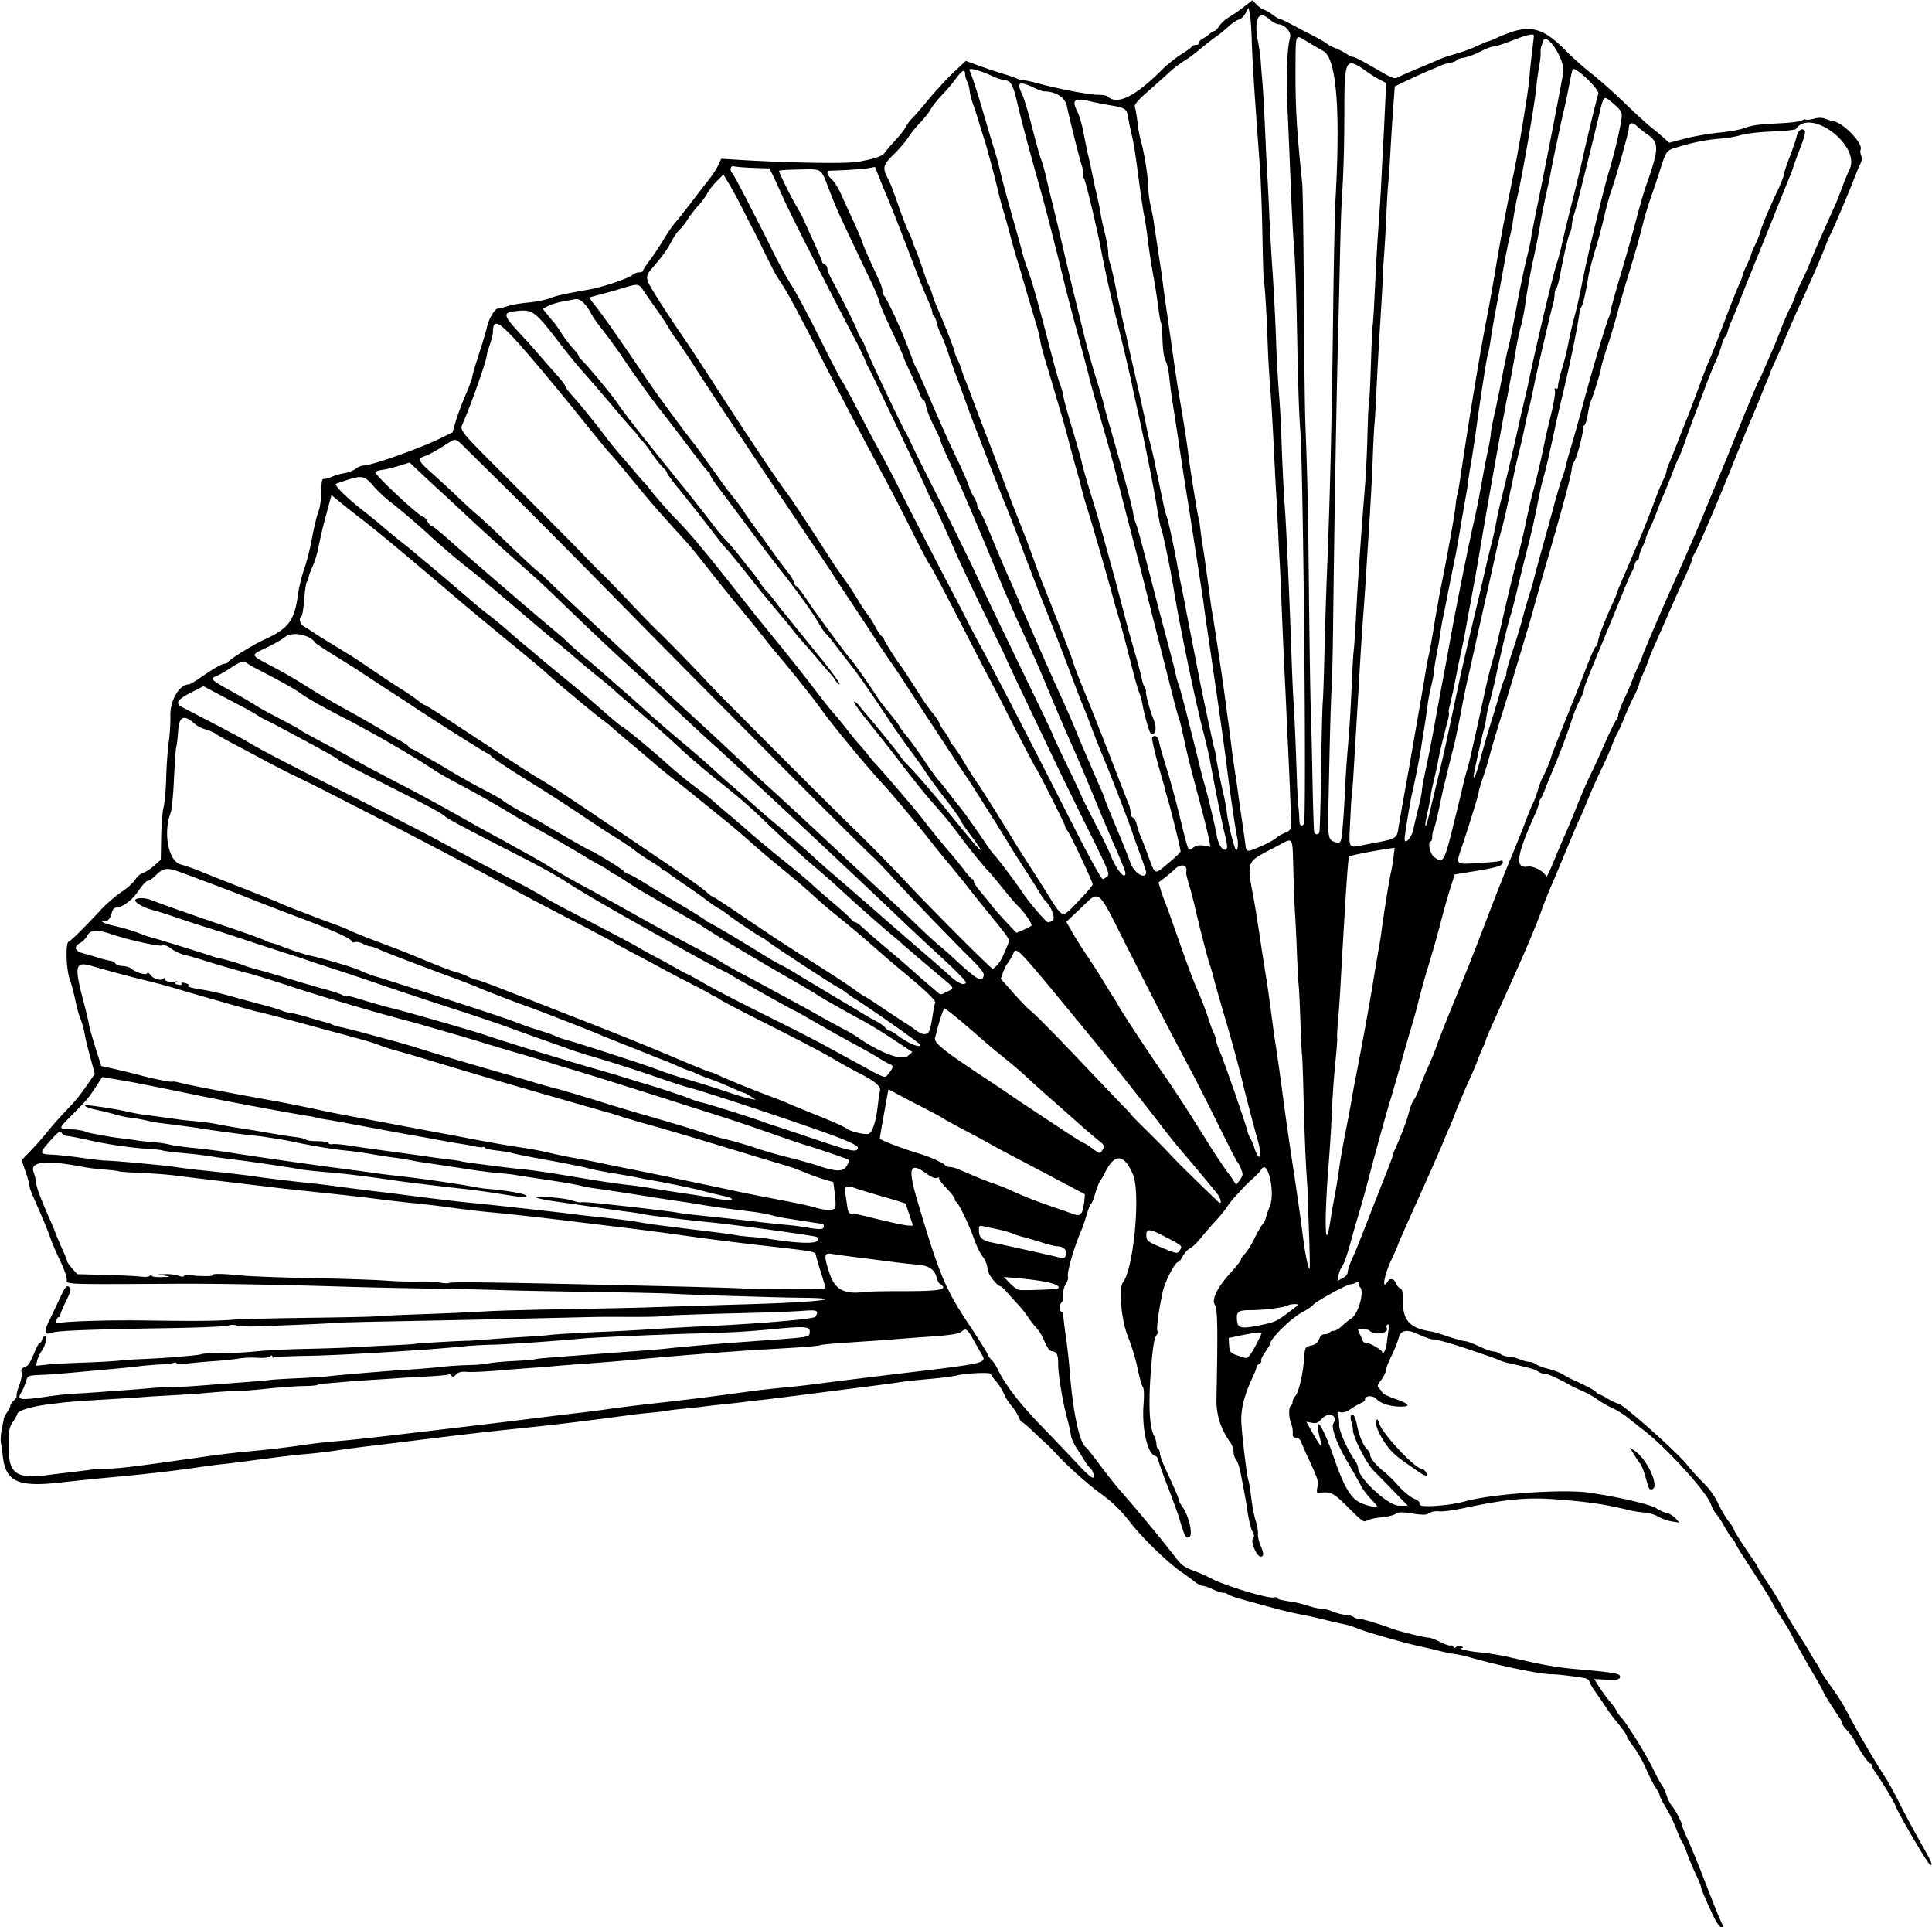 <?xml version="1.0"?>
<svg xmlns="http://www.w3.org/2000/svg" width="1050.938" height="1048.125" viewBox="0 0 1050.938 1048.125">
  <path d="M932.59 1043.203c-3.828-7.837-7.278-15.847-7.278-16.897 0-.533-1.32-3.751-2.933-7.153-1.613-3.401-3.72-8.459-4.682-11.239-.962-2.78-2.165-5.555-2.674-6.167-.508-.612-1.948-3.822-3.2-7.133-1.252-3.311-3.792-8.527-5.644-11.59-1.851-3.064-3.366-6.024-3.366-6.58 0-.554-.996-2.478-2.213-4.273-1.216-1.796-3.585-6.429-5.263-10.296-1.678-3.867-4.69-9.18-6.694-11.805-2.004-2.626-3.643-5.226-3.643-5.778 0-.552-2.004-3.47-4.453-6.484-2.45-3.014-4.875-6.152-5.39-6.973-.516-.82-2.204-3.31-3.75-5.532-5.308-7.623-6.117-8.9-6.686-10.548-.314-.908-1.469-1.838-2.567-2.067-3.934-.82-15.175-2.155-17.935-2.13-6.23.055-29.9-4.882-45.938-9.583-1.547-.453-4.71-1.106-7.031-1.451-2.32-.345-6.328-1.169-8.906-1.83a295.629 295.629 0 00-9.844-2.3c-7.873-1.675-28.348-7.505-33.281-9.475-4.007-1.6-5.758-2.135-9.375-2.862-2.063-.414-6.492-1.448-9.844-2.299-3.352-.85-9.047-2.095-12.656-2.767-5.827-1.084-14.21-3.247-32.813-8.466-3.093-.868-6.026-1.96-6.515-2.426-.49-.467-1.67-.849-2.624-.849-.953 0-3.479-.844-5.613-1.875-2.135-1.031-4.589-1.875-5.454-1.875-.865 0-2.77-.95-4.235-2.11-1.464-1.16-5.098-3.81-8.074-5.89-6.922-4.837-20.504-18.01-26.547-25.747-5.92-7.58-10.003-11.564-17.298-16.878-6.661-4.853-17.23-14.327-23.432-21.005-2.348-2.529-4.841-5.06-5.54-5.625-.697-.564-3.798-3.452-6.889-6.417s-5.95-5.39-6.352-5.39c-.402 0-1.289-1.349-1.971-2.996-.683-1.648-2.423-4.342-3.867-5.987-1.445-1.645-3.307-4.621-4.14-6.614-.831-1.992-2.728-5.008-4.215-6.702-1.486-1.693-2.703-3.44-2.703-3.883 0-1.046-13.623-.502-18.362.733-2.018.526-8.942 1.422-15.388 1.992-6.445.57-12.773 1.217-14.062 1.439-3.568.615-7.935 1.199-32.344 4.322-34.905 4.467-43.013 5.486-44.531 5.598-.773.057-4.148.455-7.5.884-3.352.43-8.625 1.029-11.719 1.331-3.094.303-8.789.941-12.656 1.42-3.867.477-9.43 1.085-12.363 1.351s-6.308.692-7.5.946c-1.193.254-4.91.7-8.262.99-3.352.29-8.836.903-12.188 1.362-22.112 3.024-38.01 4.956-58.125 7.061-22.829 2.39-31.326 3.373-60.937 7.05a4922.016 4922.016 0 01-23.906 2.915 607.225 607.225 0 00-16.875 2.278c-4.64.707-11.813 1.544-15.938 1.86-4.125.316-15.094 1.597-24.375 2.845-9.281 1.248-18.773 2.443-21.094 2.654-2.32.211-8.859 1.078-14.53 1.926-11.178 1.673-30.761 3.892-46.407 5.259-5.414.473-17.657 1.732-27.207 2.799-23.693 2.645-30.017-.507-31.426-15.663-.162-1.744-.545-4.317-.852-5.718-.307-1.4-.095-4.867.47-7.703.566-2.835 1.112-5.58 1.215-6.1.103-.519.915-1.984 1.806-3.255.89-1.271 1.619-2.785 1.619-3.364 0-.579.854-1.825 1.898-2.77 1.044-.945 1.736-2.17 1.538-2.723-.198-.554.45-3.09 1.44-5.638.995-2.561 1.555-5.607 1.253-6.812-.423-1.686-.06-2.365 1.604-2.998 2.158-.82 2.814-1.848 5.89-9.23.914-2.192 1.991-3.985 2.394-3.985.402 0 1-.843 1.327-1.875.327-1.03 1.041-1.875 1.586-1.875 1.431 0 .218 5.138-1.94 8.212-.991 1.413-2.08 3.792-2.418 5.287l-.615 2.717 5.912-.64c3.252-.35 12.03-.835 19.506-1.075 7.477-.24 16.336-.724 19.687-1.077 3.352-.352 9.047-.745 12.657-.872 11.495-.407 31.265-2.041 32.28-2.67.54-.332 5.52-.593 11.07-.579 5.548.015 13.884-.403 18.525-.928 4.64-.526 16.664-1.132 26.718-1.347 10.055-.215 21.657-.608 25.782-.873 4.125-.266 13.382-.73 20.57-1.031 7.19-.302 13.307-.688 13.595-.859.454-.27 25.294-1.698 29.116-1.675.773.005 5.836-.347 11.25-.783 5.414-.435 14.273-1.044 19.687-1.353 5.415-.31 10.899-.716 12.188-.903 3.184-.463 18.675-1.385 32.344-1.926 6.187-.244 17.156-.841 24.375-1.327 7.218-.485 19.031-1.145 26.25-1.468 30.627-1.368 61.63-3.987 62.446-5.276 2.136-3.37 1.093-3.858-6.9-3.226-4.253.337-15.538.807-25.078 1.045-33.23.827-50.966 1.478-51.64 1.895-.374.23-7.786.4-16.472.378-19.054-.05-14.81-.099-37.356.435-29.6.7-65.13 1.455-95.47 2.029-15.383.29-28.672.663-29.53.827-1.4.268-18.321 1.02-41.865 1.859-4.634.165-9.38-.062-10.546-.506-1.228-.466-3.098-.434-4.443.077-1.277.486-15.937 1.105-32.578 1.375-42.7.693-60.436 1.383-63.266 2.459-4.08 1.55-4.68-.295-1.923-5.912 1.335-2.72 3.946-8.214 5.802-12.21 3.408-7.336 4.066-8.05 5.812-6.304.657.657-.025 2.957-2.156 7.265-1.714 3.468-3.117 6.832-3.118 7.476 0 .645-.373 1.172-.829 1.172-.455 0-1.053.861-1.328 1.913-.384 1.468-.137 1.8 1.062 1.426 3.15-.983 27.406-1.735 47.032-1.459 28.258.399 38.64.311 47.812-.404 4.383-.342 23.157-.808 41.72-1.037 18.562-.228 35.015-.588 36.562-.8 1.547-.212 11.039-.676 21.093-1.033 19.715-.699 25.148-.94 40.313-1.784 5.414-.301 24.398-.798 42.187-1.104 17.79-.306 36.774-.707 42.188-.89 10.787-.367 35.885-1.157 60-1.888 34.714-1.053 50.86-3.08 27.008-3.39-11.75-.153-13.704-.204-43.883-1.126-11.602-.354-24.258-.845-28.125-1.09-3.867-.244-23.063-.674-42.656-.955-19.594-.28-41.742-.717-49.219-.97-7.477-.252-25.828-.65-40.781-.885s-34.455-.657-43.338-.939c-35.508-1.125-72.157-1.78-93.069-1.662-62.799.351-60.537.44-60.24-2.344.126-1.177-1.463-5.67-3.532-9.982-2.068-4.314-4.543-10.1-5.5-12.86-.958-2.76-3.126-8.182-4.819-12.05a6137.35 6137.35 0 01-4.806-11.005c-.95-2.186-1.728-4.638-1.728-5.45 0-.81-.944-4.181-2.099-7.49l-2.1-6.015 5.204-5.41c2.861-2.976 6.857-7.52 8.88-10.098 2.021-2.578 6.29-7.43 9.486-10.781 6.284-6.59 7.612-8.216 12.833-15.701l3.432-4.92-1.964-7.268c-2.633-9.746-2.784-10.369-3.683-15.236-.429-2.32-1.407-5.696-2.173-7.5-.767-1.805-2.048-6.448-2.847-10.319-.799-3.87-2.137-8.933-2.972-11.25-1.982-5.494-2.38-19.801-.569-20.413 1.26-.425 8.008-7.097 17.947-17.747 2.836-3.038 7.684-7.19 10.772-9.226 3.088-2.036 6.463-5.07 7.5-6.742 1.037-1.672 2.94-3.316 4.228-3.655 1.29-.338 3.985-2.08 5.991-3.872l3.647-3.259.218-12.305c.12-6.769.715-14.116 1.321-16.327.607-2.212 1.245-9.383 1.419-15.938.174-6.554.8-15.291 1.391-19.416.592-4.125.987-10.453.88-14.063-.26-8.703 4.829-17.343 10.214-17.343.472 0 3.143-1.592 5.936-3.537 6.96-4.849 11.97-7.713 13.49-7.713.701 0 1.415-.333 1.587-.739.592-1.397 13.612-9.52 19.614-12.237 13.566-6.14 16.65-10.282 18.652-25.056.493-3.644 2.006-9.76 3.362-13.594 1.355-3.832 3.262-11.398 4.237-16.812.975-5.414 2.49-11.742 3.366-14.062.942-2.495 1.624-7.093 1.669-11.25.059-5.438.367-6.969 1.36-6.753.708.153 2.598-.33 4.2-1.075 1.604-.744 4.696-1.643 6.872-1.997 2.176-.354 4.985-1.452 6.242-2.44 1.256-.99 3.273-1.796 4.48-1.793 4.227.01 30.411-9.27 41.623-14.75l6.613-3.234 1.64-5.776c.903-3.177 3.305-9.64 5.34-14.363 2.034-4.723 3.699-9.194 3.699-9.936 0-.742 1.64-6.37 3.643-12.507 2.004-6.137 3.949-12.634 4.321-14.439.95-4.6 4.288-10.31 6.037-10.326.807-.007 3.155-.591 5.218-1.296 2.062-.706 7.119-1.589 11.236-1.962 4.118-.374 9.391-1.414 11.719-2.31 3.948-1.522 6.498-2.089 21.81-4.85 7.212-1.3 21.227-6.06 23.258-7.9.825-.746 2.415-1.356 3.535-1.356s2.035-.346 2.035-.768c0-.423 1.721-3.06 3.824-5.86 2.103-2.8 5.45-7.833 7.435-11.184 1.986-3.352 4.8-7.45 6.255-9.106 1.453-1.656 5.466-6.718 8.917-11.25 3.45-4.53 7.783-10.137 9.626-12.457 1.844-2.32 4.084-5.787 4.976-7.704l1.624-3.485 6.562.427c27.973 1.817 61.545 2.428 67.969 1.235 9.309-1.728 13.172-3.061 14.44-4.984.687-1.042 3.225-4.005 5.638-6.583 2.414-2.578 5.049-5.953 5.856-7.5.807-1.547 2.372-3.656 3.478-4.687 1.106-1.031 5.138-5.672 8.96-10.313 3.824-4.64 9.906-11.216 13.518-14.612l6.566-6.176 7.57 2.75c4.162 1.513 10.145 3.506 13.294 4.43 3.15.925 6.574 2.135 7.611 2.69 1.037.555 2.072.822 2.3.593.229-.228 4.197.597 8.82 1.834 11.504 3.079 27.773 6.148 32.59 6.148 2.191 0 4.385.372 4.875.827 5.293 4.918 14.89.276 29.484-14.26 2.836-2.825 7.535-6.618 10.443-8.43 2.908-1.812 5.57-3.751 5.915-4.31.345-.558 1.447-1.015 2.447-1.015 1.001 0 1.715-.493 1.586-1.095-.13-.603.712-1.59 1.868-2.193 1.157-.603 2.877-1.798 3.824-2.655.946-.856 2.11-1.558 2.585-1.56.475-.001 1.655-1.184 2.623-2.629.967-1.444 2.866-3.33 4.218-4.189 1.353-.86 3.303-2.102 4.335-2.761 1.031-.66 3.611-2.552 5.733-4.206l3.86-3.007 2.148 2.288c1.182 1.258 3.032 2.566 4.11 2.907 1.079.34 3.267 1.614 4.862 2.829 1.596 1.215 3.292 2.209 3.769 2.209.477 0 3.18 1.247 6.005 2.772a701.606 701.606 0 0011.605 6.075c3.558 1.816 7.144 3.874 7.97 4.573.825.699 2.977 1.836 4.782 2.526 1.804.69 4.4 2.026 5.77 2.967 1.368.941 3.003 1.712 3.634 1.712.63 0 4.283 1.792 8.118 3.984 15.647 8.942 13.738 8.257 17.789 6.387 1.977-.912 7.392-3.243 12.032-5.179 4.64-1.935 9.282-3.902 10.313-4.37 1.031-.469 4.63-1.632 7.996-2.587 3.367-.954 8.47-2.846 11.34-4.204 2.871-1.358 5.5-2.469 5.843-2.469.342 0 2.41-.817 4.597-1.815 17.515-8 24.48-6.666 38.193 7.319 3.351 3.418 9.468 8.837 13.593 12.042s12.14 10.325 17.813 15.822c5.672 5.497 12.21 11.5 14.531 13.341 2.32 1.84 5.484 4.487 7.031 5.88l2.813 2.535 8.906-2.31c4.898-1.27 13.125-2.705 18.281-3.19 5.157-.484 11.11-1.524 13.23-2.311 4.701-1.746 7.328-2.106 20.488-2.808 5.655-.302 10.804-.983 11.444-1.514.64-.53 1.537-.733 1.995-.45.457.282 2.42.075 4.36-.46 2.368-.654 4.344-.668 6.006-.042 1.362.514 3.563 1.168 4.89 1.455 5.706 1.233 16.309 12.58 14.496 15.514-.278.45-.132 1.807.325 3.015.557 1.47.425 2.97-.398 4.54-.676 1.289-2.271 5.085-3.545 8.437-2.649 6.971-11.503 27.765-12.887 30.263-.508.918-1.92 4.293-3.137 7.5-1.93 5.084-10.161 23.855-14.069 32.08-1.212 2.553-7.057 16.031-8.943 20.626-.424 1.031-2.081 4.741-3.684 8.245-1.603 3.504-2.914 6.576-2.914 6.827 0 .251-.696 2.025-1.546 3.942-.85 1.917-2.27 5.384-3.157 7.705-.886 2.32-3.328 8.226-5.426 13.125-2.098 4.898-6.41 15.427-9.583 23.398-7.807 19.617-19.464 46.912-21.124 49.46-.743 1.141-1.352 2.5-1.352 3.018 0 .913-2.93 7.835-6.575 15.53-.977 2.062-4.163 9.234-7.08 15.937-2.916 6.703-6.252 14.297-7.413 16.875-1.161 2.578-2.43 5.742-2.82 7.032-.388 1.289-1.712 4.57-2.94 7.293-1.23 2.722-2.234 5.405-2.234 5.962 0 .558-1.22 3.393-2.709 6.3-1.49 2.909-3.896 8.241-5.347 11.85-1.452 3.61-3.157 7.407-3.79 8.438-.634 1.032-2.031 4.196-3.106 7.032-1.076 2.835-3.617 8.53-5.647 12.656-2.03 4.125-5.225 11.297-7.099 15.937-1.873 4.64-3.952 9.492-4.62 10.782-.667 1.289-3.82 8.671-7.004 16.406-3.184 7.734-7.085 17.015-8.667 20.625-1.583 3.61-4.061 9.937-5.507 14.062-2.326 6.634-8.581 21.388-16.296 38.438-1.4 3.094-3.954 8.789-5.677 12.656-1.723 3.867-4.22 9.469-5.55 12.448-1.33 2.978-2.422 5.72-2.425 6.093-.003.373-.547 1.732-1.208 3.022-.661 1.289-1.982 4.453-2.934 7.03-.952 2.579-2.9 7.22-4.33 10.313-2.895 6.27-6.925 15.861-9.06 21.563-.773 2.062-1.74 4.412-2.148 5.222-.41.81-2.117 4.817-3.794 8.906-1.678 4.089-7.839 18.048-13.691 31.02-5.853 12.971-10.641 23.846-10.641 24.167 0 .32-1.481 3.702-3.291 7.516-4.252 8.96-5.674 17.924-1.866 11.763 1.04-1.683 3.31-.987 4.17 1.278.464 1.219 1.503 2.469 2.31 2.778 1.102.424 1.456 1.909 1.43 5.988-.078 11.71 3.61 15.773 15.997 17.624.773.116 4.73 1.32 8.791 2.677 4.062 1.357 8.137 2.467 9.056 2.467.92 0 4.346 1.265 7.615 2.812 3.27 1.546 6.812 2.812 7.874 2.812 1.062 0 2.75.62 3.75 1.377 1 .758 2.993 1.39 4.428 1.407 1.435.016 4.123.662 5.974 1.436 1.851.773 4.263 1.42 5.36 1.436 1.098.016 2.768.615 3.712 1.33.945.717 3.897 1.825 6.562 2.464 2.665.64 6.11 1.936 7.658 2.88 1.547.945 3.868 2.195 5.157 2.778 8.077 3.65 12.247 5.867 13.202 7.017.6.722 1.469 1.314 1.931 1.314.463 0 2.415.987 4.339 2.193 1.923 1.207 4.614 2.47 5.979 2.807 3.038.75 32.411 26.921 37.192 33.138 1.898 2.469 5.833 6.815 8.744 9.66 3.417 3.337 6.313 7.353 8.169 11.327 1.582 3.385 4.157 7.768 5.722 9.738 1.566 1.97 2.847 3.982 2.847 4.472 0 .757 3.616 6.407 11.391 17.798.954 1.398 1.734 2.733 1.734 2.967 0 .235 2.294 3.834 5.097 7.998 2.803 4.165 6.48 10.212 8.172 13.44 1.691 3.227 5.39 9.454 8.218 13.837 2.828 4.382 5.953 9.445 6.944 11.25.99 1.804 2.593 4.4 3.56 5.77.968 1.368 1.759 2.807 1.759 3.197 0 .39 2.426 4.125 5.39 8.3 5.876 8.275 6.353 9.054 11.646 19.028 4.102 7.73 13.511 23.658 18.357 31.075 1.806 2.765 5.3 9.093 7.763 14.063 2.463 4.97 7.366 14.13 10.896 20.358 6.739 11.892 7.634 13.927 5.863 13.336-1.21-.403-16.602-26.575-18.637-31.69-1.202-3.02-7.108-12.86-11.373-18.946-.979-1.397-1.78-2.98-1.78-3.516 0-.537-.366-.975-.813-.975-.912 0-5.06-5.992-8.173-11.806-1.13-2.11-3.156-4.94-4.503-6.286-1.347-1.346-2.448-2.906-2.448-3.466s-.787-2.161-1.75-3.559c-3.589-5.213-8.563-13.19-8.563-13.73 0-.308-1.798-3.612-3.996-7.341-2.198-3.73-4.818-8.258-5.822-10.062a2798.298 2798.298 0 00-3.93-7.032 201.041 201.041 0 01-3.74-7.031c-.902-1.805-3.19-5.602-5.086-8.437-1.897-2.836-4.193-6.633-5.103-8.438-1.518-3.012-4.824-8.277-16.033-25.536-2.256-3.474-4.103-6.61-4.103-6.97 0-.36-.79-1.525-1.756-2.59-.967-1.064-2.905-4.045-4.309-6.623-1.403-2.578-3.346-5.55-4.319-6.604-.972-1.054-2.309-3.48-2.97-5.39-2.316-6.688-23.559-30.157-36.251-40.05-3.912-3.048-8.43-6.608-10.04-7.909-1.61-1.3-5.064-3.356-7.676-4.566s-6.147-3.267-7.857-4.57c-1.71-1.305-5.216-3.288-7.793-4.408-2.577-1.12-5.513-2.504-6.525-3.075-6.818-3.843-12.446-6.396-14.097-6.396-1.06 0-2.759-.58-3.776-1.287-1.719-1.196-5.324-2.23-15.162-4.353-2.166-.467-4.697-1.225-5.625-1.684-.928-.46-4.219-1.69-7.312-2.735-3.094-1.045-6.89-2.34-8.438-2.879-8.06-2.805-18.451-5.812-20.087-5.812-1.788 0-3.554-.603-10.18-3.473-4.69-2.032-7.861-1.294-8.87 2.066-1.18 3.937-1.94 5.81-4.782 11.813-1.368 2.887-2.487 5.974-2.487 6.86 0 .884-1.096 3.046-2.436 4.802-2.171 2.847-2.282 3.347-1.021 4.608.778.778 1.56 1.849 1.736 2.38.177.53 3.266 1.992 6.865 3.25 7.73 2.7 8.879 4.258 3.137 4.25-5.717-.007-10.982-1.653-13.318-4.165-2.033-2.187-6.213-1.908-6.213.414 0 .545-.95 1.36-2.11 1.811-1.16.452-3.662 1.886-5.561 3.187-2.275 1.56-4.164 2.18-5.539 1.821-1.847-.483-2.007-.287-1.392 1.712.383 1.241.645 3.655.584 5.364-.108 3.012 4.589 13.543 8.505 19.07.97 1.368 1.763 3.208 1.763 4.09 0 5.45 16.275 20.525 22.208 20.57l4.865.038-8.615-8.893c-4.738-4.89-9.083-9.32-9.656-9.843-3.909-3.57-11.614-18.543-11.614-22.57 0-1.19-.385-3.177-.855-4.414-.47-1.237-.516-2.798-.101-3.469.989-1.6 2.408.97 3.358 6.082.915 4.929 3.526 10.946 5.438 12.532.844.7 1.537 1.96 1.54 2.8.005 1.919 3.215 5.84 7.554 9.229 1.838 1.435 5.38 4.93 7.872 7.765 2.491 2.836 6.2 5.896 8.242 6.8 2.684 1.19 3.555 2.054 3.145 3.122-.788 2.052 15.684.997 25.055-1.606 14.494-4.024 53.218-6.714 67.189-4.667 16.365 2.399 33.877 6.491 36.788 8.598 1.414 1.022 3.81 2.107 5.325 2.41 1.516.303 3.734 1.618 4.93 2.922l2.176 2.37-4.176-.641c-2.296-.353-5.577-1.508-7.29-2.567-1.714-1.059-5.109-2.073-7.544-2.253-2.435-.18-6.115-.747-8.178-1.26-12.367-3.08-21.587-4.479-38.284-5.811-17.277-1.38-28.057-.408-52.185 4.702-5.414 1.146-11.32 1.909-13.125 1.694-1.883-.224-4.156.176-5.336.94-1.705 1.103-3.271 1.145-9.195.247-5.933-.9-7.486-.857-9.194.253-1.13.734-4.624 1.565-7.763 1.845-3.14.28-6.579 1.053-7.642 1.717-1.775 1.108-2.608.537-10.108-6.928-8.285-8.248-9.435-8.843-15.803-8.166-1.522.162-1.676-.255-1.145-3.086.63-3.356.288-4.426-5.139-16.104-1.438-3.093-3.053-6.785-3.59-8.203-.625-1.651-1.663-2.578-2.889-2.578-1.496 0-1.882-.561-1.77-2.578.078-1.418-.337-3.766-.923-5.217-1.316-3.261-1.39-8.769-.128-9.549.516-.318.938-1.26.938-2.09 0-.832.66-2.242 1.468-3.134 1.82-2.01 4.121-11.55 4.71-19.523.533-7.203.576-7.284 4.265-8.094 2.06-.452 3.222-1.44 3.944-3.353.706-1.87 1.67-2.712 3.107-2.712 1.146 0 2.344-.422 2.662-.937.319-.516 1.366-.938 2.327-.938.961 0 2.94-1.167 4.398-2.592 1.458-1.426 3.764-3.304 5.124-4.173 3.986-2.545 7.352-15.414 4.494-17.18-.551-.341-.772-1.22-.49-1.953.403-1.051.133-1.13-1.281-.374-.986.528-2.39.96-3.12.96-1.946 0-18.702 9.184-20.423 11.195-.809.945-3.224 2.613-5.367 3.706-6.35 3.24-18.006 14.6-18.006 17.55 0 .27-1.248 2.307-2.775 4.526s-2.48 4.33-2.117 4.692c.362.362-.077 1.07-.975 1.572-.898.503-1.633 1.393-1.633 1.978s-.812 2.779-1.804 4.875c-5.018 10.6-6.897 18.412-6.315 26.263.731 9.87 3.157 29.315 3.784 30.33.27.436.948 4.56 1.506 9.163.558 4.602 1.666 10.367 2.463 12.81.796 2.444 1.344 5.608 1.217 7.032-.126 1.424.474 4.222 1.335 6.219 1.95 4.525 1.979 6.214.106 6.214-2.125 0-5.576-8.146-4.17-9.84.807-.972.781-1.826-.104-3.46-1.078-1.989-2.28-7.052-3.075-12.95-.34-2.517-1.955-11.335-3.607-19.688-.561-2.836-1.636-5.88-2.389-6.766-.752-.885-1.366-2.783-1.363-4.219.003-1.435-.735-3.663-1.64-4.952-5.565-7.92-7.846-15.186-7.654-24.375.79-37.79.607-48.403-.874-50.634-1.964-2.959 1.5-9.876 9.008-17.985 2.826-3.053 5.146-6.054 5.155-6.67.01-.614.978-2.029 2.153-3.142 1.176-1.114 3.526-4.872 5.223-8.353 1.697-3.48 3.68-6.923 4.408-7.65.727-.728 1.573-2.453 1.88-3.835.307-1.382 1.174-3.89 1.927-5.572 3.347-7.484-.981-26.727-4.584-20.378-.585 1.031-2.532 3.14-4.328 4.687-1.795 1.547-4.352 4.016-5.683 5.486a296.46 296.46 0 01-4.293 4.638c-1.032 1.081-2.951 3.555-4.266 5.497-1.315 1.942-4.268 5.55-6.563 8.017-2.294 2.468-5.81 6.526-7.813 9.018-2.003 2.492-4.6 4.967-5.771 5.501-1.171.534-2.898 2.397-3.837 4.141-.94 1.744-2.04 3.171-2.444 3.171-1.811 0-7.305 10.563-8.604 16.544-2.062 9.498-3.474 20.01-2.827 21.058.312.505.158 1.427-.343 2.048-1.141 1.42-1.89 5.064-2.638 12.85-2.061 21.454-1.696 36.605 1.009 41.79.786 1.508 1.432 3.666 1.435 4.795.003 1.13.427 2.315.943 2.634.516.318.937 1.387.937 2.375s1.21 4.444 2.687 7.68l5.156 11.3c1.358 2.98 2.47 5.869 2.47 6.418 0 .55.82 2.153 1.824 3.562 4.105 5.765 6.29 16.946 3.312 16.946-1.54 0-2.123-1.22-4.699-9.844-.924-3.093-3.932-11.4-6.684-18.46-2.751-7.059-5.003-13.464-5.003-14.233 0-.77-.804-1.654-1.787-1.966-4.04-1.282-7.112-14.87-6.194-27.39.428-5.84.305-9.22-.364-10.027-.556-.67-1.842-5.257-2.858-10.194-1.016-4.937-3.376-12.704-5.245-17.26-3.588-8.745-5.175-26.216-2.68-29.497 5.863-7.708 9.64-48.502 5.426-58.588-4.78-11.439-10.118-11.725-15.34-.822-.74 1.547-1.854 3.445-2.474 4.218-.62.774-1.827 3.825-2.68 6.78-.854 2.955-1.919 5.6-2.366 5.877-.448.277-1.512 2.921-2.364 5.876-.852 2.956-2.1 6.64-2.772 8.186-4.052 9.326-8.115 23.427-7.335 25.459.27.7-.256 2.411-1.166 3.801-.938 1.432-1.596 4.048-1.518 6.037.075 1.93-.28 3.768-.792 4.084-1.214.75-1.207 5.15.01 5.15.515 0 .935.95.934 2.11-.002 1.16.616 6.328 1.373 11.484.756 5.157 1.776 14.438 2.266 20.625 1.63 20.572 5.266 37.345 8.535 39.365.514.318 3.824 4.472 7.354 9.232 3.531 4.76 8.417 10.96 10.857 13.778l6.058 7c7.915 9.16 18.28 21.812 24.508 29.918 3.425 4.458 4.755 5.4 10.77 7.625 2.579.954 6.586 2.744 8.907 3.978 7.248 3.853 30.832 11.002 33.765 10.235.973-.255 1.896-.108 2.05.325.26.735 1.355 1.005 9.42 2.324 1.675.274 5.107 1.17 7.625 1.992 2.519.822 5.665 1.494 6.993 1.494 1.327 0 4.118.71 6.202 1.579 2.084.868 5.258 1.673 7.054 1.79 1.797.115 3.674.617 4.172 1.116.499.498 1.657.905 2.574.905 1.78 0 12.209 3.086 17.645 5.222 3.874 1.521 18.314 5.091 20.595 5.091.873 0 3.662 1.055 6.199 2.345 2.537 1.29 5.112 2.157 5.723 1.928a1.14 1.14 0 011.489.702c.291.866.682.867 1.732 0 .878-.724 1.84-.812 2.73-.248.757.478.954.882.438.898-3.626.111 3.128 1.83 9.295 2.365 4.169.362 11.166 1.48 15.549 2.485 21.04 4.824 25.846 5.662 39.375 6.863 17.71 1.571 21.562 2.247 21.562 3.778 0 1.742-1.678 2.095-8.21 1.727l-5.868-.331 2.488 3.978c1.37 2.188 4.115 5.936 6.102 8.328 1.987 2.391 3.613 4.685 3.613 5.095 0 .411.918 1.724 2.04 2.919 3.366 3.583 13.546 19.903 17.726 28.418 2.152 4.383 4.437 8.602 5.08 9.375.642.773 1.694 3.094 2.339 5.156.644 2.063 1.915 4.594 2.825 5.625 1.87 2.12 5.615 9.273 5.615 10.724 0 .524 1.412 4.022 3.137 7.771 1.725 3.75 5.58 13.146 8.565 20.88 6.651 17.227 8.138 20.883 10.575 26.016.184.387-.255.703-.974.703-.72 0-2.39-2.215-3.713-4.922zM749.062 819.06c0-.174-1.582-1.989-3.515-4.033-1.934-2.044-4.143-4.96-4.91-6.48-.766-1.52-4.245-7.646-7.73-13.613-5.832-9.98-8.966-18.592-7.582-20.83 2.689-4.352-2.572-6.49-6.259-2.545-2.19 2.346-3.105 2.712-5.55 2.223l-2.926-.585 3.367 5.98c3.913 6.952 5.69 9.034 4.704 5.511-4.832-17.262.279-11.354 6.908 7.985 5.216 15.218 8.932 21.72 13.89 24.3 3.72 1.937 9.603 3.216 9.603 2.087zm-154.317-17.806c-.353-1.115-1.182-2.45-1.841-2.968-.66-.518-1.97-2.244-2.91-3.837-.942-1.593-2.921-4.72-4.398-6.948-1.477-2.23-2.85-5.356-3.052-6.948-.2-1.593-1.16-5.849-2.13-9.458-2.427-9.034-4.786-23.272-4.803-28.994-.017-5.4-.614-6.736-3.235-7.233-1.744-.33-2.292-1.13-5.333-7.786-.694-1.519-2.263-3.84-3.488-5.156-1.224-1.316-3.192-3.87-4.372-5.675-1.181-1.805-3.766-5.03-5.743-7.17a469.957 469.957 0 01-6.16-6.796c-1.409-1.6-2.954-2.909-3.432-2.909-1.16 0-5.478-5.19-6.04-7.26a109.81 109.81 0 01-.982-4.072c-.294-1.334-1.462-3.604-2.595-5.044-1.132-1.44-3.199-5.833-4.592-9.762-2.675-7.545-8.288-19.116-9.529-19.643-.404-.172-.735-.717-.735-1.212 0-1.082-1.25-2.716-5.726-7.483-1.86-1.982-3.126-3.892-2.813-4.244.314-.353-.182-.37-1.102-.04-1.076.386-3.05-.398-5.532-2.195-9.525-6.9-10.585-3.63-4.968 15.327 11.573 39.059 15.057 47.418 27.62 66.267 5.251 7.879 9.891 15.23 10.312 16.335.42 1.105 1.42 2.553 2.22 3.218.802.666 2.312 2.975 3.357 5.133 4.129 8.53 11.787 18.486 23.694 30.807 6.858 7.096 15.803 16.48 19.877 20.852 7.122 7.645 9.798 9.198 8.431 4.894zm-567.558.795c1.805-.246 6.868-.866 11.25-1.38 4.383-.512 9.446-1.143 11.25-1.403 1.805-.259 6.024-.512 9.376-.563 6.326-.096 15.414-1.236 55.78-6.999 5.157-.736 14.227-1.788 20.157-2.338 12.085-1.12 21.48-2.23 31.875-3.766 3.867-.571 11.46-1.403 16.875-1.849 5.414-.445 18.914-1.88 30-3.19 47.848-5.649 61.04-7.233 82.5-9.911 7.992-.998 16.852-2.064 19.688-2.37 2.835-.306 9.396-1.164 14.578-1.907 5.183-.743 15.097-1.987 22.032-2.765 23.171-2.6 31.407-3.63 56.67-7.084 3.61-.494 10.993-1.315 16.407-1.825s12.797-1.322 16.406-1.803c7.707-1.028 32.388-4.083 49.688-6.151 45-5.38 45.067-5.396 42.284-10.164a444.323 444.323 0 01-4.078-7.205c-3.556-6.428-4.513-7.222-6.536-5.414-1.648 1.472-5.673 2.128-18.545 3.025-3.61.251-9.727.705-13.594 1.008-11.417.895-17.556 1.33-30.938 2.195-6.96.45-13.289 1.06-14.062 1.356-1.487.568-8.852 1.124-33.281 2.51-14.063.798-47.552 3.473-69.844 5.58-5.414.512-16.172 1.384-23.906 1.938-7.735.555-15.75 1.181-17.813 1.392-2.062.212-7.125.615-11.25.898-4.125.282-12.984.975-19.687 1.54-6.703.565-14.086.881-16.406.703-3.174-.244-4.653.11-5.97 1.427-1.325 1.324-1.928 1.466-2.474.583-.397-.643-1.124-.92-1.615-.617-.491.304-6.128.82-12.527 1.149-6.398.328-12.899.701-14.446.83-1.547.128-7.453.52-13.125.873s-13.054.884-16.406 1.181c-3.352.298-7.876.676-10.055.841-2.179.165-4.354.543-4.835.84-.48.297-3.972.569-7.758.603-3.786.034-12.595.673-19.575 1.42-6.98.746-14.152 1.303-15.938 1.237-1.785-.065-8.308.327-14.495.872-6.188.545-15.89 1.222-21.563 1.504-5.672.283-12.633.708-15.469.945-2.835.238-12.75.874-22.03 1.415-9.282.54-18.915 1.237-21.408 1.548-2.493.311-5.657.7-7.031.865-9.923 1.19-17.883 3.577-17.944 5.382-.013.398-1.07 2.305-2.35 4.239-2.017 3.047-2.339 4.634-2.423 11.933-.19 16.535 3.697 19.442 22.561 16.872zm.47-42.802c3.609-.53 9.726-1.13 13.593-1.336a685.547 685.547 0 0014.063-.924c3.867-.303 9.773-.74 13.124-.97 3.352-.232 10.313-.788 15.47-1.237 5.156-.448 9.651-.652 9.99-.452.338.2 8.565-.256 18.28-1.012 9.717-.756 21.253-1.645 25.635-1.977 4.383-.332 8.643-.732 9.466-.89.824-.156 7.152-.545 14.063-.864 6.91-.318 14.253-.774 16.315-1.013 7.537-.873 34.95-3.161 44.531-3.717 5.415-.315 13.22-.96 17.344-1.434 4.125-.474 11.081-.937 15.459-1.029 4.377-.091 9.228-.502 10.78-.912 1.553-.411 7.54-.983 13.303-1.273 5.763-.289 11.036-.709 11.718-.933 1.277-.421 4.67-.72 27.959-2.458a47037.754 47037.754 0 0031.406-2.353c4.64-.348 9.703-.77 11.25-.94 10.854-1.184 25.309-2.433 42.656-3.687 38.368-2.772 36.051-2.43 36.39-5.382.35-3.04-2.547-3.295-19.18-1.682-14.825 1.436-22.229 1.871-40.647 2.387-21.678.606-57.995 2.199-64.219 2.816-12.736 1.262-41.267 3.22-48.75 3.344-4.64.077-12.023.517-16.406.978-17.353 1.824-66.139 4.786-83.138 5.048-9.89.152-18.432.556-18.984.897-.552.34-1.003.121-1.003-.488 0-.835-.318-.844-1.293-.034-.778.645-3.486.922-6.797.693-3.027-.209-7.613-.02-10.191.422-2.578.44-8.485 1.066-13.125 1.39-4.64.323-11.095.895-14.342 1.27s-6.124.326-6.393-.109c-.269-.435-.89-.542-1.383-.238-.491.304-3.943.718-7.67.92-3.726.203-8.673.62-10.993.927-2.32.307-8.438.94-13.594 1.407-5.156.467-14.649 1.336-21.094 1.93-6.445.595-13.617 1.167-15.937 1.272-10.73.484-10.082.252-11.282 4.038-.613 1.933-1.718 4.476-2.456 5.651-2.656 4.232-.91 4.444 16.081 1.954zm652.783-23.074c1.716-2.433 5.81-10.41 5.81-11.32 0-.523-6.38.34-12.924 1.75l-4.954 1.068.22 3.725c.24 4.073.623 4.499 5.47 6.085 4.586 1.5 4.366 1.545 6.378-1.308zm73.849-5.06c.195-1.73.625-4.992.956-7.251.43-2.948.3-3.922-.463-3.45-.584.36-.843 1.01-.575 1.444 1.964 3.18-6.111 4.718-9.316 1.775-.945-.867-6.141-1.152-6.141-.336 0 .265.391 1.214.87 2.11.477.895 1.104 2.385 1.393 3.312.288.926 1.057 1.57 1.709 1.429 1.559-.337 9.153 3.99 9.153 5.215 0 2.302 2.089-1.375 2.414-4.249zm-69.914-10.18c8.645-1.703 9.97-2.25 15.469-6.383 3.093-2.325 5.92-4.476 6.281-4.779.923-.775-4.186-.663-5.412.119-1.787 1.14-12.87 2.597-19.807 2.604-7.617.008-8.584.75-7.957 6.114.428 3.666 2.491 4.085 11.426 2.325zm-191.602-18.745c19.205 0 23.434-.961 18.268-4.154-.458-.283-1.108-1.611-1.444-2.95-1.196-4.765-4.21-6.807-10.847-7.346-3.352-.272-9.469-.946-13.594-1.499a2477.952 2477.952 0 00-18.281-2.345c-5.93-.738-12.363-1.62-14.297-1.959-4.419-.775-4.606.912-1.217 10.931 2.94 8.687 8.219 11.297 19.616 9.7 1.482-.208 11.29-.378 21.796-.378zm82.751-1.485c2.174-2.035-6.594-4.226-22.399-5.598l-7.031-.61 3.185 3.33c1.752 1.833 4.072 3.496 5.156 3.696 2.247.416 20.529-.293 21.09-.818zm-126.462-.152c0-.385-1.017-3.865-2.26-7.734-1.244-3.87-2.503-8.137-2.799-9.483-.623-2.843.951-2.524-29.612-6.01-11.077-1.264-26.053-3.117-33.281-4.118l-20.641-2.86c-4.125-.572-14.25-1.859-22.5-2.86-8.25-1.002-20.274-2.468-26.719-3.258-15.476-1.896-36.804-4.278-42.656-4.764-5.689-.473-18.432-1.987-26.719-3.175-3.352-.48-10.734-1.337-16.406-1.904A819.877 819.877 0 01204.844 652c-5.672-.743-18.54-2.204-28.594-3.245-10.055-1.042-21.656-2.3-25.781-2.797-4.125-.497-12.774-1.53-19.219-2.297-22.17-2.637-29.549-3.529-36.563-4.42-3.867-.49-12.046-1.094-18.175-1.34-6.13-.247-11.454-.64-11.833-.875-.379-.234-3.801-.65-7.606-.923-3.804-.273-9.026-.908-11.604-1.411-19.926-3.89-29.172-3.058-27.293 2.455.831 2.44 1.513 5.311 1.515 6.38.003 1.831 3.017 9.83 7.268 19.285 1.043 2.32 2.532 5.907 3.308 7.97.777 2.062 2.51 6.148 3.854 9.08 1.343 2.932 2.442 5.703 2.442 6.16 0 .455 1.227 2.203 2.728 3.884l2.729 3.056 14.85.386c8.166.212 16.919.623 19.449.914 3.243.373 4.829.168 5.376-.695.594-.936.78-.948.79-.051.01.815 1.654 1.131 5.406 1.038 5.187-.128 5.249-.158 1.64-.804l-3.75-.671 4.392-.133c2.416-.074 5.571.315 7.012.862 1.772.674 2.723.686 2.94.037.175-.527 1.45-.743 2.832-.479 4.165.797 13.147.902 12.68.15-.59-.954 5.252-.884 16.28.193 5.047.493 22.044 1.126 37.77 1.405 15.727.28 33.657.877 39.844 1.328 6.188.451 14.414.701 18.282.556 3.867-.146 8.922.083 11.234.507 2.312.425 4.581.54 5.043.254 1.226-.758 25.14-.411 114.973 1.667 24.492.567 44.953 1.176 45.468 1.353 1.923.662 44.531.443 44.531-.229zm284.063-8.757c0-1.05.989-4.098 2.197-6.773 2.37-5.245 2.522-5.622 10.475-25.957a4322.5 4322.5 0 018.51-21.598c1.756-4.403 3.193-8.347 3.193-8.765 0-.418.601-2.09 1.336-3.715 3.445-7.614 6.448-15.584 7.593-20.153.691-2.757 1.846-5.71 2.567-6.563.721-.853 2.077-3.66 3.014-6.238 1.547-4.262 2.554-6.677 6.76-16.222.751-1.703 2.127-5.289 3.057-7.968.93-2.68 4.969-12.888 8.974-22.685 8.922-21.825 10.63-26.152 19.436-49.219 3.838-10.054 9.108-23.343 11.71-29.53 2.602-6.188 6.066-14.837 7.698-19.22 1.632-4.382 3.532-9.023 4.22-10.312.69-1.29 1.89-4.5 2.668-7.136.777-2.635 1.86-5.588 2.407-6.562 1.51-2.69 4.81-10.473 4.81-11.344 0-.423 3.732-10.044 8.293-21.38 4.562-11.335 9.868-24.723 11.792-29.75 1.924-5.027 3.841-9.14 4.26-9.14.42 0 .969-1.372 1.222-3.047.429-2.848 3.957-11.903 8.215-21.084 1.014-2.186 1.843-4.224 1.843-4.53 0-.306 1.312-3.58 2.915-7.276a1403.33 1403.33 0 004.298-10.001c.76-1.805 2.384-5.602 3.609-8.438 3.12-7.224 6.64-16.065 9.897-24.843 1.53-4.125 3.61-9.215 4.625-11.312 1.014-2.096 1.843-4.297 1.843-4.89s.616-2.464 1.369-4.157 3.086-7.508 5.186-12.923c2.1-5.414 4.192-10.687 4.65-11.718.458-1.032 2.942-7.608 5.52-14.614 2.577-7.007 5.5-14.6 6.496-16.875 1.843-4.211 2.503-5.902 10.033-25.699 2.354-6.187 5.116-13.054 6.138-15.26 1.022-2.204 1.858-4.421 1.858-4.926 0-.504 1.055-3.103 2.344-5.775 1.29-2.672 2.344-5.203 2.344-5.625 0-.422 1-2.841 2.224-5.376 1.223-2.535 2.521-5.803 2.885-7.261.778-3.115 4.923-12.994 9.474-22.576 1.776-3.74 3.23-7.447 3.23-8.239 0-.791 1.42-5.117 3.156-9.612 1.736-4.495 3.463-9.57 3.838-11.278.717-3.263 2.802-4.806 4.373-3.235.615.614-.171 3.756-2.316 9.265-1.786 4.585-3.545 9.39-3.91 10.68-.364 1.289-1.216 3.609-1.893 5.156-.676 1.547-3.839 9.351-7.028 17.343-3.189 7.993-8.12 20.227-10.957 27.188-2.837 6.96-6.816 16.875-8.84 22.031-2.026 5.156-4.267 10.64-4.98 12.188-.715 1.547-1.59 3.976-1.944 5.4-.355 1.422-1.008 2.811-1.453 3.086-.444.274-1.282 2.274-1.861 4.444-.58 2.17-2.086 6.213-3.348 8.985-1.263 2.773-3.809 9.1-5.657 14.063a1770.066 1770.066 0 01-5.712 15.115c-1.293 3.352-3.595 9.68-5.115 14.063-1.521 4.383-3.083 8.39-3.471 8.906-.388.516-2.063 4.524-3.722 8.906-1.66 4.383-3.786 9.657-4.727 11.72-.94 2.062-2.456 5.859-3.368 8.437-.912 2.578-2.65 6.77-3.862 9.316-1.212 2.546-2.203 4.992-2.203 5.436 0 .444-.844 2.553-1.875 4.688-1.032 2.134-1.875 4.645-1.875 5.58 0 .934-.414 1.698-.92 1.698s-1.197 1.16-1.536 2.579c-.338 1.418-.94 3-1.338 3.515-.398.516-2.595 5.578-4.882 11.25a3225.383 3225.383 0 01-9.996 24.375c-9.534 22.968-11.328 27.547-11.328 28.902 0 .708-.987 3.144-2.192 5.412s-2.945 6.444-3.867 9.28c-3.168 9.753-7.118 20.153-12.283 32.344a284.583 284.583 0 00-2.816 7.031c-.894 2.32-1.983 4.62-2.421 5.11-.438.49-.796 1.465-.796 2.167 0 .702-.984 3.465-2.185 6.14-10.193 22.694-11.15 29.564-3.968 28.51 3.418-.501 9.884 3.183 9.939 5.663.02.896 1.934-3.012 4.253-8.684 2.32-5.672 5.004-12 5.965-14.062.96-2.063 3.875-9.07 6.476-15.573 2.6-6.503 5.974-14.308 7.496-17.344 1.523-3.036 4.98-10.583 7.682-16.77 2.703-6.188 5.488-11.917 6.19-12.73.702-.815 1.277-2.226 1.277-3.138 0-.91 1.406-4.675 3.125-8.363 1.719-3.69 3.666-8.184 4.327-9.989.66-1.804 2.208-5.507 3.437-8.228 1.23-2.721 2.236-5.183 2.236-5.47 0-.56 12.861-30.527 16.452-38.333 3.572-7.764 15.977-36.327 17.304-39.844.681-1.804 3.113-7.71 5.404-13.125 2.29-5.414 8.162-19.757 13.047-31.875 4.886-12.117 9.637-23.507 10.559-25.312.92-1.805 2.122-4.336 2.67-5.625.547-1.29 2.496-5.761 4.33-9.938 1.836-4.177 4.43-10.505 5.766-14.062 1.337-3.558 3.422-8.367 4.634-10.688 1.213-2.32 2.49-5.273 2.839-6.562.348-1.29 1.901-4.875 3.45-7.969 1.55-3.094 3.64-7.734 4.645-10.312 1.004-2.578 3.133-7.64 4.729-11.25 1.597-3.61 3.924-8.883 5.171-11.719 1.248-2.836 2.862-6.422 3.588-7.969.726-1.547 2.407-5.765 3.734-9.375 1.328-3.61 3.277-8.37 4.332-10.577 6.207-12.996-21.487-33.772-29.168-21.882-.285.44-6.213 1.046-13.174 1.344-7.25.31-14.458 1.142-16.875 1.945-2.32.772-7.172 1.625-10.781 1.897-7.64.574-14.395 1.887-23.11 4.491-6.875 2.055-6.4 1.395-10.692 14.813-.907 2.836-2.833 8.532-4.28 12.657-1.446 4.125-3.246 10.031-3.999 13.125-1.854 7.621-4.698 17.638-8.515 30-1.751 5.672-4.308 14.531-5.68 19.687-1.374 5.156-3.933 13.688-5.689 18.959-1.755 5.27-3.191 10.17-3.191 10.885 0 1.26-4.052 14.65-5.295 17.5-.914 2.095-1.09 2.817-2.048 8.401-.483 2.816-1.351 5.278-1.93 5.471-.578.193-.841.691-.584 1.107.675 1.093-3.156 16.047-4.741 18.504-.737 1.142-1.34 2.851-1.34 3.8 0 2.426-4.88 20.715-12.692 47.56-2.4 8.25-5.64 19.641-7.2 25.313-2.774 10.093-3.454 12.434-7.212 24.844a2953.896 2953.896 0 00-4.615 15.469c-1.523 5.156-4.755 15.703-7.182 23.437-2.428 7.735-4.992 16.383-5.698 19.219-.707 2.836-2.351 8.255-3.655 12.043-1.304 3.788-2.371 7.4-2.371 8.027 0 1.165-4.924 17.215-8.99 29.306-3.556 10.575-4.006 10.067 8.328 9.406 5.823-.312 11.308-.844 12.187-1.181 1.079-.414 1.6-.147 1.6.82 0 1.791-3.35 2.805-16.136 4.882l-10.042 1.631-2.288 7.142c-1.259 3.929-3.436 11.572-4.839 16.986-2.582 9.964-3.917 14.663-8.257 29.063-1.321 4.383-3.287 11.555-4.368 15.937-1.08 4.383-2.76 10.5-3.73 13.594-.972 3.094-3.528 11.953-5.682 19.688-2.154 7.734-4.899 17.226-6.1 21.093-1.929 6.215-6.934 24.279-11.298 40.782-2.709 10.24-4.279 15.873-6.01 21.562a457.245 457.245 0 00-3.234 11.25c-2.642 9.759-4.43 14.954-5.644 16.406-.648.774-1.437 2.784-1.754 4.467l-.576 3.06 2.791-1.443c1.71-.885 2.792-2.183 2.792-3.353zm-21.045-20.777c-.392-10.442-.698-19.618-.681-20.391.017-.773-.345-7.102-.804-14.063-.458-6.96-1.106-23.835-1.44-37.5-.334-13.664-.73-25.054-.882-25.312-.152-.258-.546-8.273-.877-17.813-.33-9.539-.782-18.82-1.004-20.625-.221-1.804-.646-9.82-.944-17.812-.298-7.992-.733-17.063-.966-20.156-.234-3.094-.647-13.407-.918-22.918-.587-20.569.34-19.134-9.127-14.121-17.434 9.23-16.435 6.604-11.94 31.414.467 2.578 1.73 10.594 2.806 17.812 1.076 7.219 2.553 16.711 3.283 21.094.73 4.383 2.03 13.453 2.89 20.156.86 6.703 1.74 13.189 1.957 14.412.628 3.533 3.01 20.243 4.562 31.995 1.497 11.335 3.43 24.801 5.587 38.906 2.1 13.734 4.06 27.56 5.182 36.533 1.133 9.064 2.842 17.373 3.574 17.373.25 0 .133-8.543-.258-18.984zm-132.185 11.321c.743-2.34-1.53-4.524-4.71-4.524-1.075 0-5.108-1.006-8.961-2.235-3.853-1.23-8.27-2.527-9.818-2.885-1.547-.357-4.078-1.19-5.625-1.851-1.547-.66-5.343-1.722-8.437-2.359-3.094-.637-6.574-1.379-7.735-1.649-1.818-.422-2.109-.112-2.109 2.253 0 3.933 1.702 5.54 7.031 6.638 7.806 1.609 30.719 6.681 34.219 7.575 5.04 1.287 5.452 1.222 6.145-.963zm62.025-2.57c1.39-2.226 1.277-2.323-8.96-7.598-8.327-4.292-9.844-4.157-9.297.823.2 1.809 1.608 2.774 7.743 5.307 9.013 3.721 9.1 3.733 10.514 1.468zm-197.192-5.271c.304-.793.033-1.617-.603-1.83-2.658-.893-44.574-6.625-58.344-7.98-13.686-1.345-33.393-3.73-35.18-4.257-.786-.232-4.583-.83-8.437-1.329-3.854-.499-12.914-1.767-20.133-2.818-7.219-1.052-16.5-2.393-20.625-2.982-4.125-.588-8.344-1.442-9.375-1.896-3.18-1.402 15.01.01 19.336 1.5 2.187.753 4.287 1.177 4.668.942.381-.236 6.316.19 13.188.944 22.397 2.46 37.419 4.258 39.509 4.73 1.127.254 6.268.902 11.424 1.438 12.531 1.304 23.53 2.52 33.75 3.729 4.64.549 10.969 1.208 14.063 1.465 3.093.257 7.917.877 10.719 1.377 7.16 1.277 9.437 1.157 9.437-.498 0-.773-.215-1.406-.479-1.406-.418 0-11.197-1.65-21.084-3.229-1.804-.288-4.968-.985-7.03-1.55-2.063-.564-6.493-1.374-9.845-1.8-3.351-.428-9.68-1.23-14.062-1.783-4.383-.554-10.5-1.455-13.594-2.002a382.225 382.225 0 00-11.25-1.783c-3.094-.432-9.844-1.458-15-2.28-14.696-2.34-28.756-4.477-32.344-4.916-1.804-.22-4.968-.81-7.03-1.308-4.11-.993-11.268-2.209-24.672-4.188-4.804-.709-9.866-1.505-11.25-1.77-1.384-.264-5.47-.722-9.079-1.018-3.61-.296-10.36-1.127-15-1.847-9.626-1.494-22.106-3.372-26.25-3.95-1.547-.216-4.722-.775-7.057-1.242-2.335-.468-6.342-1.107-8.906-1.422-2.564-.314-8.037-1.163-12.162-1.886-4.125-.722-10.242-1.572-13.594-1.887-6.538-.616-18.267-2.548-28.125-4.633-3.351-.709-7.78-1.533-9.843-1.831a280.233 280.233 0 01-6.094-.95c-1.29-.223-4.664-.628-7.5-.9-4.888-.467-21.59-2.732-27.656-3.749-2.871-.48-14.657-2.048-21.758-2.892-2.17-.258-5.756-.914-7.969-1.457-2.213-.544-5.922-1.197-8.242-1.451-2.32-.255-6.117-1.042-8.438-1.75-2.32-.706-6.75-1.813-9.843-2.46-6.925-1.447-9.299-3.187-3.282-2.405 7.916 1.028 15.464 2.301 20.157 3.4 2.578.602 6.164 1.274 7.968 1.491 2.865.345 6.07.779 20.283 2.747 1.616.223 5.817.656 9.334.962 3.517.305 8.312.972 10.655 1.482 2.343.509 8.268 1.546 13.166 2.304 4.898.758 12.281 1.984 16.406 2.725 4.125.74 9.938 1.633 12.917 1.982 2.98.35 5.641.998 5.915 1.44.274.444 2.98.806 6.012.806 3.033 0 5.798.459 6.144 1.02.347.56 1.347.83 2.223.602.876-.23 5.152.145 9.503.831 4.351.687 14.24 2.094 21.974 3.128 7.734 1.034 17.015 2.326 20.625 2.87 3.61.545 8.672 1.21 11.25 1.478 2.578.268 5.387.692 6.242.94.855.25 4.863.874 8.906 1.39 4.044.515 10.516 1.343 14.383 1.839 3.867.496 9.562 1.13 12.656 1.41 3.094.278 13.43 1.807 22.969 3.397 18.917 3.154 25.876 4.199 33.75 5.07 2.836.313 8.953 1.207 13.594 1.986 4.64.78 12.234 1.957 16.875 2.617 4.64.66 10.968 1.705 14.062 2.322 9.798 1.953 14.836.89 5.625-1.189-4.125-.93-9.61-2.271-12.187-2.98-3.976-1.092-19.677-4.303-27.657-5.655-1.289-.218-4.453-.829-7.03-1.357-2.579-.528-8.678-1.609-13.554-2.401-4.876-.792-10.993-2.021-13.593-2.731-2.601-.71-12.112-2.618-21.135-4.24-9.023-1.622-17.672-3.326-19.219-3.786-1.547-.46-5.458-1.125-8.693-1.478-3.234-.353-6.11-1.016-6.393-1.472-.281-.456-.822-.638-1.2-.403-.38.234-2.354.062-4.39-.382a132.704 132.704 0 00-7.449-1.358c-2.062-.302-7.336-1.219-11.719-2.036-4.382-.817-9.023-1.663-10.312-1.88-4.544-.765-24.045-4.337-35.625-6.526-6.445-1.218-13.406-2.464-15.469-2.769-2.062-.305-4.5-.772-5.417-1.04-.917-.267-2.816-.658-4.219-.87-8.691-1.31-42.807-7.643-57.864-10.742-23.098-4.754-37.219-7.567-42.187-8.404l-8.518-1.434-3.83-.645-3.602 5.486c-4.077 6.207-4.607 6.83-13.256 15.562-7.172 7.241-7.163 7.03-.326 7.341 2.836.13 6.211.626 7.5 1.102 1.29.476 2.977.984 3.75 1.128.774.144 2.883.53 4.688.858 1.805.327 4.125.752 5.156.943 1.031.19 4.392.652 7.467 1.026 3.076.374 6.409.837 7.407 1.03.998.191 4.81.595 8.47.896 3.661.301 7.922.92 9.469 1.377 1.547.456 7.453 1.284 13.125 1.839 5.672.555 14.32 1.65 19.218 2.431 15.617 2.494 44.042 6.548 65.157 9.292 6.187.804 12.515 1.667 14.062 1.917 1.547.25 8.508 1.099 15.469 1.887 11.425 1.293 30.84 4.139 39.375 5.771 1.805.345 4.336.722 5.625.838 13.44 1.204 22.772 2.956 22.04 4.139-.523.848-.706.83-15.478-1.505-5.414-.856-12.796-1.883-16.406-2.283-15.65-1.733-32.359-3.747-38.437-4.633-17.509-2.552-27.226-3.747-37.969-4.67-6.445-.553-12.773-1.212-14.063-1.464-4.843-.946-27.924-4.383-34.687-5.165a439.552 439.552 0 01-13.594-1.824c-3.61-.557-7.828-1.137-9.375-1.29l-9.844-.974c-3.867-.383-7.664-.906-8.437-1.164-.773-.257-3.727-.598-6.563-.758-9.676-.545-22.874-2.44-33.131-4.755-5.635-1.272-10.98-2.312-11.88-2.312-.899 0-2.206-.69-2.905-1.532-1.138-1.372-1.783-.958-6.207 3.985-6.224 6.955-6.182 7.415.704 7.687 3.104.123 10.381.9 16.172 1.726 5.79.826 11.583 1.503 12.872 1.503 4.32 0 32.274 2.572 38.438 3.536 3.352.525 10.102 1.358 15 1.852 11.368 1.147 26.037 2.861 29.062 3.396 2.838.502 25.23 3.174 30.474 3.637 2.065.182 8.604.99 14.53 1.793 5.928.805 14.575 1.906 19.215 2.448 4.64.541 9.914 1.181 11.719 1.422 16.469 2.194 34.046 4.302 42.187 5.058 9.85.914 49.13 5.278 55.313 6.145 1.805.253 9.187 1.085 16.406 1.85 7.219.764 15.446 1.833 18.281 2.377 4.88.934 10.85 1.726 38.438 5.099 6.445.788 12.788 1.662 14.094 1.942 1.307.281 4.893.698 7.97.928 3.075.23 7.28.68 9.342 1 17.052 2.655 26.263 2.937 27.072.83zm278.93-10.482a450.01 450.01 0 012.483-14.326c.75-3.868 1.817-10.407 2.37-14.532.555-4.125 2.065-12.773 3.357-19.218 1.292-6.446 2.727-14.04 3.19-16.875.462-2.836 1.464-8.32 2.226-12.188 3.404-17.283 7.389-39.057 9.437-51.562 1.224-7.477 2.687-16.125 3.252-19.22.564-3.093 1.228-7.312 1.475-9.374.851-7.094 4.216-28.13 5.099-31.875.486-2.063 1.156-6.01 1.489-8.772l.605-5.021-4.086.616c-8.817 1.329-20.054 3.589-20.632 4.15-.657.636-1.758 17.105-5.023 75.12-.189 3.352-.66 9.68-1.05 14.063-.388 4.383-.6 8.532-.469 9.22.13.689-.227 5.898-.794 11.578-1.11 11.097-1.65 18.995-2.362 34.515-.249 5.414-.873 15.117-1.389 21.562-2.607 32.62-2.128 51.35.821 32.14zm-228.97-3.31c-1.076-3.224-2.038-5.994-2.135-6.157-.098-.164-5.81-1.921-12.694-3.906-6.883-1.985-13.748-4.084-15.255-4.664-3.836-1.475-5.487-.62-4.895 2.538.265 1.418.747 4.583 1.07 7.032.47 3.566.945 4.453 2.39 4.453.992 0 3.603.443 5.802.984 15.137 3.727 23.078 5.465 25.212 5.517l2.464.061-1.958-5.859zm93.99-1.922c.451-1.185.968-3.761 1.15-5.724l.328-3.57-13.125-6.94a8207.263 8207.263 0 00-23.906-12.586c-5.93-3.106-12.394-6.582-14.365-7.726-1.97-1.144-8.299-4.558-14.062-7.588-5.764-3.03-10.964-5.893-11.557-6.365-.593-.47-5.022-2.876-9.844-5.344-4.821-2.468-11.297-5.845-14.39-7.504l-5.626-3.018-.648 3.557c-2.604 14.274-4.022 22.434-4.03 23.182-.008.84 13.198 5.895 22.022 8.43 4.951 1.423 12.927 5.085 13.661 6.273.282.456 1.373.828 2.425.828 1.051 0 3.241.58 4.866 1.287 9.846 4.287 14.736 6.27 18.892 7.66 2.578.862 6.797 2.539 9.375 3.725 7.127 3.28 13.14 5.641 23.437 9.202a6645.707 6645.707 0 0110.781 3.736c2.746.962 3.807.614 4.616-1.515zM454.356 656.7c.3-.783.181-4.215-.264-7.626l-.81-6.202-4.688-1.37c-2.578-.752-7.43-2.482-10.781-3.844-3.352-1.361-6.305-2.517-6.563-2.57-.258-.051-1.102-.313-1.875-.582-.773-.269-3.727-1.17-6.563-2.002-2.835-.832-16.757-5.041-30.937-9.353-14.18-4.312-30.844-9.238-37.031-10.946-6.188-1.709-13.781-3.935-16.875-4.947-3.094-1.012-6.047-1.935-6.563-2.05-.515-.115-3.258-.882-6.094-1.705a7110.08 7110.08 0 00-20.156-5.778 5020.996 5020.996 0 01-57.187-16.76c-2.578-.77-9.75-2.923-15.938-4.786-6.187-1.864-13.57-4.02-16.406-4.792-2.836-.773-6.633-1.978-8.438-2.679-4.074-1.583-7.45-2.6-18.75-5.653-4.898-1.323-16.921-4.574-26.718-7.224-9.797-2.65-18.867-5.016-20.156-5.257-1.29-.241-7.196-1.822-13.125-3.512l-18.282-5.21a1409.616 1409.616 0 01-15-4.381c-4.125-1.235-10.875-3.05-15-4.031-7.879-1.876-22.113-5.683-29.936-8.005-9.465-2.81-10.026-.442-4.668 19.721 1.37 5.156 2.614 10.43 2.765 11.719.15 1.29 1.733 6.962 3.518 12.606l3.245 10.263 7.382 1.661c4.06.914 9.913 2.343 13.007 3.177 7.992 2.153 17.662 4.082 18.345 3.66.32-.198 2.229.097 4.243.655 3.58.992 25.253 5.18 47.724 9.224 10.724 1.93 16.802 3.142 30.469 6.075 3.352.72 12 2.399 19.219 3.732a5222.205 5222.205 0 0122.5 4.208c5.156.981 14.226 2.686 20.156 3.79 5.93 1.102 15 2.811 20.156 3.797 9.99 1.91 17.812 3.243 27.656 4.716 3.352.501 9.47 1.707 13.594 2.68 4.125.972 10.453 2.266 14.063 2.875 3.61.61 9.094 1.657 12.187 2.327 3.094.67 10.055 2.095 15.469 3.168a2365 2365 0 0121.563 4.41c6.445 1.353 15.515 3.25 20.156 4.213 4.64.964 12.445 2.622 17.344 3.684 4.898 1.062 15.656 3.2 23.906 4.75 8.25 1.552 16.898 3.416 19.219 4.142 5.715 1.79 10.234 1.795 10.918.012zm207.399-7.97c-3.985-4.935-15.584-18.802-20.372-24.355-2-2.32-5.885-7.172-8.631-10.781-8.143-10.701-28.79-36.828-36.672-46.407-46.313-56.277-42.83-52.626-45.388-47.578-.849 1.676-2.073 3.68-2.721 4.453-.648.774-1.722 2.949-2.387 4.834l-1.209 3.426 6.953 7.82c3.824 4.3 7.797 8.444 8.828 9.207 2.737 2.026 13.772 13.212 31.875 32.31 8.766 9.247 17.52 18.406 19.453 20.352 1.934 1.947 3.516 3.694 3.516 3.883 0 .189 4.041 4.319 8.98 9.178 4.94 4.859 10.712 10.733 12.829 13.053 3.09 3.388 11.362 11.538 25.535 25.161 2.626 2.525 2.15-1.163-.589-4.555zm14.162-10.014c.024-1.337-2.022-6.17-2.897-6.841-.336-.258-4.862-9.117-10.058-19.688-5.196-10.57-12.136-24.28-15.422-30.468-12.015-22.622-20.013-38.085-33.703-65.157-17.848-35.291-14.904-32.996-27.336-21.32l-6.467 6.074 3.139 5.514c1.726 3.033 5.417 8.889 8.201 13.014 2.785 4.125 6.814 10.404 8.954 13.953 2.14 3.55 4.623 7.557 5.517 8.906.895 1.35 2.067 3.297 2.605 4.328 1.625 3.118 15.876 24.77 24.441 37.134 7.013 10.123 14.554 21.772 24.765 38.254 3.123 5.04 10.033 15.288 10.8 16.018.272.258 1.275 1.696 2.231 3.195l1.738 2.727 1.735-2.258c.955-1.241 1.745-2.765 1.757-3.385zm-215.13-4.978c1.407-2.72 1.38-2.855-.739-3.66-4.082-1.552-18.93-6.521-22.235-7.442-1.805-.502-10.032-3.301-18.282-6.22-8.25-2.919-19.64-6.78-25.312-8.58-5.672-1.799-20.227-6.44-32.344-10.315-23.832-7.62-42.843-13.56-52.5-16.406-3.352-.988-7.992-2.415-10.313-3.172-2.32-.757-9.28-2.843-15.468-4.636-6.188-1.794-14.625-4.312-18.75-5.597-4.125-1.284-11.93-3.613-17.344-5.174-5.414-1.562-12.586-3.636-15.938-4.609-3.351-.973-9.68-2.712-14.062-3.863-14.811-3.892-50.961-14.63-60-17.823-2.581-.912-21.75-6.86-22.5-6.982-1.78-.289-17.664-4.851-23.438-6.732-3.867-1.26-8.839-2.685-11.049-3.168-2.21-.482-5.46-1.977-7.22-3.32-2.15-1.64-3.827-2.246-5.096-1.843-1.986.63-18.285-2.996-27.498-6.118-7.89-2.674-11.576-2.456-13.251.783-.743 1.436-2.441 3.195-3.774 3.909-3.784 2.025-3.114 4.475 1.56 5.71a222.8 222.8 0 018.203 2.38c2.32.73 5.203 1.463 6.406 1.63 1.202.168 2.529.86 2.948 1.537.418.678 2.177 1.28 3.907 1.337 1.73.058 3.848.695 4.707 1.417 2.528 2.125 8.136 3.784 8.617 2.549.239-.613 1.022-.22 1.885.946 1.727 2.333 5.634 3.331 7.245 1.85.822-.755.962-.745.523.04-.725 1.296 3.196 2.444 5.641 1.651 1.27-.412 1.388-.323.457.344-.959.686-.687 1.01 1.144 1.359 1.32.253 2.178.098 1.906-.343-.587-.95.715-1.04 2.898-.203 1.01.388 1.198.824.532 1.235-.566.35 2.457 1.183 6.718 1.852 4.261.668 10.7 2.06 14.31 3.092 3.61 1.032 11.634 3.22 17.832 4.861 6.198 1.641 11.776 3.298 12.396 3.681.62.383 2.51.881 4.2 1.107 1.69.226 6.025 1.297 9.635 2.381 3.61 1.085 7.884 2.303 9.499 2.708 1.615.405 3.38 1.01 3.921 1.346.542.335 2.807.995 5.033 1.467 2.226.472 8.687 2.114 14.36 3.648 5.671 1.534 12.843 3.472 15.937 4.307 3.094.834 8.789 2.539 12.656 3.788 6.643 2.145 38.677 11.595 47.813 14.105 2.32.638 8.437 2.432 13.593 3.988 5.156 1.555 10.64 3.107 12.188 3.449 2.61.576 16.065 4.596 30.469 9.102 3.351 1.049 10.945 3.307 16.875 5.02 19.55 5.643 29.474 8.657 33.75 10.25 2.32.865 7.593 2.363 11.718 3.33 4.125.966 11.251 3.042 15.836 4.612 4.585 1.57 12.6 3.886 17.813 5.145 5.212 1.26 12.64 3.349 16.508 4.643 9.951 3.332 13.612 3.248 15.474-.353zm223.579-12.844c-2.893-10.47-6.526-24.28-7.962-30.269-2.6-10.842-6.042-23.512-10.314-37.969-2.438-8.25-5.074-17.531-5.858-20.625-.784-3.094-1.776-6.469-2.206-7.5-.643-1.545-4.762-17.345-6.966-26.719l-1.542-6.562c-.545-2.32-1.778-6.877-2.739-10.126-.961-3.248-1.67-6.202-1.577-6.562 1.113-4.298-2.72-5.297-6.378-1.663-1.077 1.07-3.465 3.093-5.307 4.496l-3.35 2.551 1.221 4.012c.672 2.206 1.68 5.065 2.239 6.354.56 1.29 3.384 9.094 6.276 17.344 5.757 16.423 9.186 25.667 11.13 30 2.254 5.024 4.95 12.074 6.633 17.344.906 2.836 2.107 6 2.67 7.031.561 1.031 1.11 2.786 1.217 3.898.108 1.113 1.026 3.855 2.04 6.094 2.025 4.47 14.096 39.225 14.927 42.977.286 1.29 1.043 3.187 1.683 4.219.64 1.031 1.48 2.93 1.866 4.218 2.713 9.058 4.849 6.693 2.297-2.543zm-84.473 4.242c1.184-1.897 1.008-2.267-2.353-4.922-1.999-1.579-7.435-6.245-12.081-10.37a7408.67 7408.67 0 00-15.891-14.063c-4.094-3.61-9.152-8.181-11.24-10.16-2.088-1.978-6.742-5.986-10.342-8.906-7.996-6.486-9.458-7.717-18.14-15.268-8.505-7.4-15.45-12.979-16.177-12.996-.436-.01-2.965 7.63-4.184 12.643a332.14 332.14 0 01-.861 3.379c-.684 2.634 4.97 7.177 26.892 21.61 4.787 3.152 10.812 7.192 13.39 8.978 2.578 1.786 8.907 6.033 14.063 9.437a52324.19 52324.19 0 0117.604 11.627c4.525 2.99 8.533 5.455 8.906 5.476.372.021 2.365 1.27 4.427 2.774 4.547 3.317 4.402 3.298 5.987.761zm-133.233-.791c.2-1.045-2.768-2.63-10.885-5.813-13.313-5.221-70.97-24.476-80.775-26.975-2.32-.591-9.492-2.9-15.937-5.131-12.91-4.468-29.266-9.7-37.97-12.147-3.093-.87-8.577-2.659-12.187-3.975-3.61-1.317-10.57-3.793-15.468-5.503a1040.392 1040.392 0 01-16.875-6.078c-4.383-1.633-18.094-6.252-30.47-10.264-12.374-4.011-30.093-9.898-39.374-13.082-9.281-3.183-21.516-7.27-27.188-9.081-5.672-1.812-11.156-3.626-12.187-4.033-1.031-.406-6.094-2.07-11.25-3.697-5.156-1.628-15.07-4.864-22.031-7.19-6.961-2.328-16.665-5.468-21.563-6.979-4.898-1.51-12.492-3.995-16.875-5.52-4.383-1.525-9.933-3.276-12.334-3.89-5.293-1.356-10.47-4.362-9.688-5.626.76-1.232 5.327-1.173 8.602.11 6.218 2.437 24.545 8.885 41.238 14.509 9.885 3.33 19.166 6.678 20.625 7.438 1.458.76 3.073 1.387 3.588 1.392.516.005 4.313 1.317 8.438 2.915 4.125 1.598 10.031 3.45 13.125 4.113 5.381 1.156 20.435 5.51 24.375 7.05 1.031.403 3.351 1.362 5.156 2.13 1.805.77 4.336 1.686 5.625 2.038 2.975.812 36.132 11.45 55.781 17.896 13.198 4.33 17.362 5.78 25.313 8.813 1.031.393 5.039 1.71 8.906 2.926 3.867 1.216 7.453 2.503 7.969 2.859.515.356 3.469 1.362 6.562 2.234 5.219 1.472 12.418 3.77 36.563 11.673 5.156 1.688 11.484 3.908 14.062 4.934 2.578 1.026 9.54 3.266 15.469 4.977 5.93 1.711 15 4.556 20.156 6.322 5.157 1.766 10.852 3.49 12.657 3.83l3.28.62-2.812-1.877c-1.547-1.031-3.118-1.878-3.492-1.882-.374-.004-3.48-1.289-6.904-2.857-3.424-1.568-8.753-3.726-11.843-4.795-3.09-1.07-6.733-2.526-8.096-3.237-1.362-.711-2.82-1.296-3.238-1.299-.42-.003-2.95-1.002-5.625-2.22-2.676-1.219-6.34-2.759-8.145-3.422a186.282 186.282 0 01-6.094-2.38c-1.547-.646-8.297-3.342-15-5.992-6.703-2.65-13.031-5.195-14.063-5.654-3.76-1.677-33.88-13.428-38.437-14.996-6.175-2.125-24.557-9.212-28.125-10.844-1.547-.707-8.508-3.376-15.469-5.93-16.774-6.154-34.448-12.963-38.11-14.681-1.625-.763-3.524-1.39-4.22-1.392-.695-.003-2.488-.644-3.984-1.425-1.496-.78-3.5-1.17-4.453-.868-.954.303-1.733.096-1.733-.46 0-1.419-10.816-6.283-30-13.493-9.023-3.391-20.203-7.695-24.844-9.564-7.368-2.968-23.48-9.082-38.437-14.586-6.916-2.545-9.157-2.286-12.938 1.495-1.804 1.805-3.915 3.282-4.69 3.282-.775 0-2.926 2.285-4.78 5.079-3.427 5.163-8.849 9.357-12.175 9.418-1.207.022-2.08.939-2.546 2.672-.975 3.623-2.568 5.328-4.344 4.647-.871-.335-1.25-.183-.912.364.318.515 3.024 1.481 6.013 2.147 5.361 1.194 12.09 3.241 15.747 4.79 1.031.437 3.351 1.193 5.156 1.68 4.239 1.145 30.972 9.43 32.813 10.17.773.31 2.21.72 3.193.909 3.23.622 12.237 3.222 14.15 4.085 1.032.464 4.196 1.448 7.032 2.184 2.835.737 10.64 3.005 17.343 5.04 6.703 2.035 15.774 4.677 20.157 5.87 4.382 1.193 8.506 2.587 9.163 3.097.657.51 1.42.702 1.694.427.275-.275 3.113.311 6.306 1.302 7.396 2.296 15.204 4.519 19.399 5.522 7.03 1.68 44.194 12.36 50.156 14.414 10.714 3.688 43.678 13.807 61.407 18.849 4.898 1.393 12.07 3.529 15.937 4.746 3.867 1.217 9.14 2.819 11.719 3.559 4.873 1.399 18.298 5.864 21.562 7.17 3.921 1.57 5.685 2.15 7.5 2.469 2.368.415 27.953 8.47 32.344 10.183 1.805.704 4.758 1.725 6.563 2.27 1.804.545 11.93 3.914 22.5 7.487 19.6 6.625 22.74 7.265 23.222 4.732zm8.024-10.517c1.415-3.389 2.239-7.302 3.011-14.297.285-2.578.736-5.42 1.003-6.317.675-2.273-2.847-5.272-11.133-9.477-3.83-1.945-10.51-5.653-14.843-8.242-4.333-2.588-19.269-10.42-33.19-17.403-13.923-6.983-26.433-13.489-27.802-14.457-1.368-.968-2.757-1.76-3.086-1.76-.329 0-1.108-.411-1.73-.914-.623-.503-5.984-3.394-11.914-6.425-5.93-3.031-12.68-6.568-15-7.86-2.32-1.291-8.86-4.791-14.531-7.777-5.672-2.986-10.735-5.74-11.25-6.119-1.048-.77-10.788-5.922-32.225-17.044-7.926-4.112-18.262-9.592-22.968-12.178a1570.649 1570.649 0 00-16.526-8.93c-4.383-2.327-11.344-6.026-15.469-8.22-11.902-6.333-29.733-15.607-45.468-23.649-7.993-4.084-18.329-9.38-22.97-11.766a831.27 831.27 0 00-17.343-8.608c-4.898-2.348-12.07-5.99-15.937-8.093-3.868-2.103-11.461-6.146-16.875-8.984-5.415-2.839-10.477-5.684-11.25-6.323-.774-.639-3.11-1.646-5.19-2.238-2.08-.592-4.612-1.825-5.625-2.74-6.336-5.722-8.91-4.733-9.473 3.64-.255 3.786-.696 7.517-.98 8.29-.284.774-.85 8.579-1.257 17.344-.408 8.766-1.21 17.148-1.784 18.627-4.24 10.943-1.322 26.36 5.341 28.213 2.956.822 7.272 2.299 9.593 3.282 2.32.984 12.445 5.008 22.5 8.943 10.054 3.934 19.757 7.83 21.562 8.658 1.805.828 5.39 2.308 7.969 3.29 2.578.98 7.43 2.842 10.781 4.135a546.943 546.943 0 0011.25 4.184c2.836 1.008 6.844 2.652 8.906 3.654 2.063 1.002 9.446 3.95 16.407 6.551 6.96 2.601 14.554 5.523 16.875 6.492 14.332 5.988 20.643 8.445 24.375 9.491 2.32.65 5.062 1.682 6.093 2.292 1.032.61 3.14 1.413 4.688 1.783 3.033.725 5.128 1.518 39.844 15.088 42.127 16.466 48.896 19.189 72.166 29.027 7.981 3.373 14.896 6.134 15.366 6.134.471 0 2.59.831 4.709 1.847 4.394 2.106 17.201 7.31 28.227 11.47 4.125 1.556 8.182 3.172 9.014 3.591.833.42 8.005 3.36 15.938 6.536 7.933 3.175 15.077 6.36 15.876 7.078 1.485 1.333 7.19 2.965 10.957 3.134 1.522.068 2.444-.74 3.368-2.953zm8.998-30.36c2.371-3.015 2.432-3.973.302-4.75-.902-.33-3.75-1.924-6.328-3.544-2.578-1.62-8.906-5.206-14.062-7.968-5.156-2.762-14.353-7.905-20.436-11.427-6.084-3.522-11.239-6.404-11.456-6.404-.431 0-29.198-16.112-33.733-18.894-1.547-.95-4.5-2.512-6.563-3.472-3.347-1.559-14.916-7.84-25.312-13.743-2.063-1.171-13.453-7.6-25.313-14.285-11.86-6.685-25.148-14.462-29.531-17.28-9.932-6.39-14.84-9.103-36.562-20.218-23.18-11.86-31.089-16.127-33.017-17.811-1.903-1.664-7.967-4.918-28.858-15.488-22.996-11.634-27.514-14.005-29.063-15.25-1.545-1.243-7.522-4.59-22.5-12.602a2855.981 2855.981 0 01-11.719-6.291 71.525 71.525 0 00-4.218-2.075c-1.29-.577-3.61-1.874-5.157-2.882-1.547-1.01-5.133-3.048-7.968-4.531a3711.81 3711.81 0 01-13.348-7.035l-8.191-4.338-6.798 3.495c-7.55 3.882-8.745 5.874-4.761 7.934 21.771 11.254 31.642 16.48 35.91 19.014 7.587 4.503 19.93 10.92 58.594 30.463 19.078 9.643 37.008 18.784 39.844 20.313 2.835 1.529 9.375 5.057 14.53 7.841a1577.554 1577.554 0 0015.704 8.364c3.48 1.816 11.496 5.996 17.813 9.288 6.316 3.292 12.587 6.76 13.935 7.708 1.348.947 8.942 5.077 16.875 9.178 19.98 10.328 33.851 17.668 35.517 18.793.774.523 4.149 2.385 7.5 4.139a456.447 456.447 0 0112.044 6.583c3.272 1.867 6.142 3.394 6.377 3.394.236 0 4.73 2.468 9.988 5.484 5.258 3.016 19.896 10.607 32.529 16.869 12.633 6.262 26.42 13.268 30.64 15.569 4.22 2.3 13.5 7.363 20.625 11.249 14.942 8.15 13.668 7.786 16.167 4.61zm10.041-9.123l2.578-2.217-8.385-5.538c-8.297-5.48-15.124-9.645-20.572-12.551-7.154-3.816-20.857-11.62-22.969-13.083-1.29-.893-6.984-4.273-12.656-7.511-18.983-10.839-45.542-26.728-49.743-29.76-.546-.394-2.444-1.51-4.219-2.48-1.774-.97-8.288-4.703-14.476-8.296a20087.2 20087.2 0 00-14.436-8.377c-1.752-1.014-5.684-3.503-8.738-5.532-3.054-2.028-5.805-3.688-6.115-3.688-.31 0-1.23-.58-2.043-1.292-.814-.71-3.379-2.302-5.699-3.537-2.32-1.235-5.273-2.909-6.563-3.72-4.688-2.946-19.034-11.284-26.534-15.421-4.226-2.331-8.317-4.633-9.09-5.115-9.269-5.782-25.093-14.9-33.248-19.156-5.603-2.926-11.91-6.474-14.017-7.886-11.364-7.618-34.176-20.808-50.236-29.047-12.2-6.259-19.794-10.603-23.906-13.674-2.368-1.769-12.758-7.492-24.375-13.427-1.547-.79-3.445-1.96-4.219-2.602-1.622-1.344-3.115-.815-9.375 3.323-2.32 1.534-5.378 3.256-6.796 3.826-3.873 1.557-3.443 2.007 7.968 8.345 5.801 3.222 11.669 6.636 13.04 7.586 1.371.95 7.066 4.102 12.656 7.005 5.59 2.902 10.586 5.615 11.101 6.029 1.246.998 5.414 3.301 17.813 9.84 5.672 2.992 10.734 5.749 11.25 6.126 1.119.819 14.176 7.805 27.187 14.546 11.577 5.997 22.507 11.98 37.795 20.688 1.9 1.082 6.83 3.792 10.955 6.022 4.125 2.23 9.188 5.024 11.25 6.209a382.028 382.028 0 008.438 4.658c2.578 1.377 7.43 4.187 10.781 6.244 6.885 4.225 13.916 8.229 21.743 12.38 2.935 1.558 13.904 7.637 24.375 13.51s22.413 12.451 26.538 14.618c10.689 5.614 20.47 10.953 21.563 11.771 1.412 1.057 7.608 4.52 15.468 8.646 3.868 2.03 9.141 4.862 11.72 6.294 2.577 1.433 7.85 4.298 11.718 6.368a746.052 746.052 0 0114.062 7.768c3.868 2.202 9.61 5.342 12.762 6.977 3.151 1.636 6.948 3.832 8.437 4.881 11.828 8.33 24.079 12.945 27.212 10.25zm6.902-6.143c0-.676-28.54-20.726-35.474-24.92-.852-.516-3.089-2.098-4.97-3.516-1.88-1.418-3.656-2.579-3.946-2.579-.783 0-37.375-23.916-39.282-25.674-.902-.832-1.873-1.513-2.156-1.513-.716 0-15.27-9.694-18.703-12.458-1.547-1.245-3.859-2.815-5.137-3.488-1.278-.674-4.292-2.74-6.698-4.592-2.406-1.853-7.833-5.689-12.06-8.525-4.227-2.835-8.25-5.683-8.938-6.328-.689-.644-1.704-1.171-2.257-1.171-.552 0-1.004-.324-1.004-.719 0-.395-2.426-2.16-5.39-3.92-2.965-1.762-6.953-4.446-8.861-5.965-1.909-1.52-6.605-4.712-10.435-7.095-3.831-2.383-8.598-5.436-10.593-6.784-11.298-7.633-23.924-15.908-30.21-19.798-16.805-10.404-25.785-16.293-27.184-17.829-.821-.902-1.813-1.64-2.203-1.64-.685 0-28.294-17.453-40.687-25.72-1.495-.997-8.203-5.382-14.906-9.746-6.703-4.363-13.242-8.648-14.531-9.523-1.29-.874-6.984-4.452-12.656-7.95-5.672-3.499-10.544-6.723-10.828-7.165-2.806-4.383-12.593-6.297-16.36-3.2-1.547 1.272-6.082 3.868-10.078 5.768-9.103 4.33-9.262 3.827 3.281 10.433 5.801 3.056 14.133 7.894 18.516 10.753 4.383 2.86 13.875 8.438 21.094 12.397 7.219 3.96 15.752 8.828 18.964 10.819 3.212 1.99 7.958 4.773 10.547 6.182 2.59 1.409 4.707 2.868 4.707 3.241 0 .374.739.934 1.641 1.244.902.311 2.906 1.345 4.453 2.298 1.547.953 4.735 2.803 7.084 4.111 2.349 1.309 7.493 4.336 11.432 6.726 3.938 2.391 11.298 6.489 16.354 9.105 5.056 2.617 9.839 5.338 10.628 6.046 1.5 1.345 9.015 5.696 15.44 8.939 2.062 1.04 4.884 2.61 6.27 3.489 3.643 2.307 23.559 13.72 24.667 14.135 2.94 1.101 17.433 9.912 18.812 11.436.9.994 2.138 1.806 2.753 1.806.615 0 4.663 2.218 8.995 4.928 4.333 2.71 13.573 8.292 20.534 12.405 6.96 4.113 12.797 7.802 12.969 8.198.172.396.665.72 1.097.72.687 0 16.734 9.518 31.2 18.507 2.69 1.67 6.578 3.883 8.64 4.915 2.063 1.033 4.91 2.619 6.326 3.524 2.233 1.428 16.228 9.833 31.027 18.634a891.952 891.952 0 017.97 4.8c1.885 1.154 4.76 2.766 6.389 3.582 1.629.815 3.698 2.297 4.598 3.291.9.995 2.06 1.809 2.575 1.809.516 0 2.244.993 3.84 2.206 5.925 4.507 12.744 7.38 12.744 5.371zm4.553-6.946c.568-.685 1.469-4.32 2.002-8.078.533-3.759 1.225-7.247 1.537-7.752.636-1.029-5.124-6.644-16.141-15.739-4.061-3.351-9.53-7.992-12.154-10.312-9.906-8.761-18.892-16.361-27.147-22.961-2.575-2.059-7.223-6.067-10.33-8.907-5.868-5.366-10.432-9.245-21.539-18.31-3.61-2.945-9.515-8.002-13.125-11.238-3.61-3.235-9.362-8.143-12.784-10.905a6448.761 6448.761 0 01-15.438-12.523c-5.07-4.125-11.19-8.976-13.602-10.781-2.412-1.805-7.32-5.813-10.908-8.906a1289.58 1289.58 0 00-13.838-11.719c-4.023-3.352-7.988-6.743-8.81-7.536-.822-.792-3.182-2.676-5.245-4.186-4.52-3.308-26.055-21.264-30-25.014-1.547-1.47-10.828-9.223-20.625-17.23-9.797-8.006-23.93-19.772-31.406-26.148-25.753-21.96-41.237-34.818-49.722-41.292a482.61 482.61 0 01-10.257-8.11l-5.341-4.361-2.954 10.923c-1.625 6.007-3.439 13.665-4.032 17.016-.592 3.352-2.074 8.244-3.292 10.872s-2.214 5.45-2.214 6.273c0 .822-.372 1.724-.825 2.005-.454.28-1.126 4.523-1.494 9.429-.368 4.905-1.051 9.155-1.519 9.444-1.59.983-.858 4.117 1.26 5.396 1.16.7 3.314 2.082 4.787 3.069 1.472.986 4.063 2.637 5.756 3.669a3245.56 3245.56 0 018.418 5.156 775.794 775.794 0 006.925 4.219c.873.515 6.556 4.312 12.63 8.437 6.076 4.125 13.025 8.71 15.444 10.187 2.42 1.478 5.936 3.904 7.815 5.39 1.879 1.488 3.71 2.704 4.07 2.704.36 0 4.729 2.679 9.71 5.953 4.98 3.274 17.702 11.635 28.273 18.58 10.57 6.946 21.328 13.842 23.906 15.326 4.402 2.533 13.32 8.272 22.969 14.78 56.498 38.107 65.365 44.223 68.823 47.471 1.143 1.074 2.365 1.953 2.716 1.953.35 0 6.997 4.324 14.77 9.61 16.268 11.06 21.76 14.696 32.561 21.549 19.888 12.62 26.277 16.781 30.17 19.652 2.309 1.702 4.63 3.255 5.157 3.45.527.195 5.094 3.148 10.147 6.562 5.054 3.415 10.565 7.052 12.246 8.083 1.682 1.031 4.297 2.811 5.812 3.955 3.162 2.388 5.36 2.676 6.838.895zm9.946-21.898c4.205-2.005 4.317-1.71-2.963-7.796-7.904-6.605-21.075-17.87-22.406-19.16-.564-.548-2.83-2.472-5.036-4.277-5.168-4.228-20.461-17.756-27.688-24.491-3.093-2.883-8.789-7.903-12.656-11.154-3.867-3.252-8.719-7.508-10.781-9.459a634.87 634.87 0 00-7.969-7.373c-2.32-2.104-8.016-7.506-12.656-12.003-4.64-4.497-13.922-12.449-20.625-17.67-6.703-5.222-16.828-13.82-22.5-19.105-5.672-5.285-15.535-14.056-21.919-19.49-6.383-5.436-12.71-10.92-14.062-12.19-1.351-1.27-5.41-4.67-9.02-7.556-3.609-2.887-9.515-7.815-13.124-10.951-3.61-3.136-7.679-6.52-9.043-7.52-1.364-1-10.14-8.358-19.502-16.35-16.937-14.46-22.901-19.428-29.06-24.211-5.26-4.086-15.084-12.475-20.645-17.63-6.294-5.836-15.496-13.665-21.529-18.318-2.453-1.893-6.108-5.306-8.122-7.585-6.267-7.094-6.291-7.096-20.941-2.024-1.55.536 5.377 7.439 14.979 14.924 3.307 2.578 8.204 6.586 10.883 8.906 2.678 2.32 6.905 5.793 9.393 7.718 2.489 1.924 5.629 4.456 6.979 5.625 1.35 1.17 4.092 3.477 6.094 5.128 4.554 3.759 12.237 10.257 21.141 17.885 3.78 3.238 7.506 6.424 8.279 7.08.773.656 3.305 2.632 5.625 4.39 2.32 1.758 7.172 5.784 10.781 8.947 3.61 3.163 7.57 6.554 8.803 7.536 1.232.982 3.552 2.912 5.156 4.29 4.012 3.448 10.274 8.643 18.451 15.307 3.796 3.094 9.32 7.735 12.275 10.313 13.311 11.61 15.168 13.176 16.603 13.999 2.472 1.416 15.9 12.499 24.494 20.214 4.382 3.935 11.278 9.621 15.323 12.636 4.044 3.015 8.474 6.495 9.843 7.734 1.37 1.24 5.837 5.066 9.928 8.503 4.09 3.438 8.34 7.103 9.442 8.144 1.686 1.594 13.456 11.393 18.264 15.207 5.562 4.413 15.646 12.852 16.418 13.742.516.593 5.157 4.646 10.313 9.005 5.156 4.36 9.926 8.681 10.6 9.605.674.924 1.683 1.68 2.244 1.68.56 0 2.33 1.23 3.931 2.734 2.903 2.727 7.942 7.074 17.476 15.078a454.23 454.23 0 019.293 8.048c2.348 2.106 5.534 4.906 7.08 6.222a1586.02 1586.02 0 015.626 4.813c3.38 2.91 2.555 2.795 6.53.9zm10.263-4.85c.466-.754-5.59-6.853-18.703-18.835-3.075-2.81-10.02-9.329-15.434-14.487-24.225-23.08-68.565-64.628-84.377-79.064-7.475-6.825-14.014-12.827-14.53-13.338-.515-.51-2.044-1.887-3.396-3.06-4.352-3.77-24.58-22.659-27.514-25.69-1.561-1.615-7.902-7.484-14.09-13.043-12.105-10.877-22.291-20.448-40.783-38.32-6.447-6.23-13.408-12.809-15.469-14.62-12.907-11.337-29.491-26.31-37.966-34.276-5.414-5.09-11.496-10.742-13.515-12.561-2.019-1.82-6.625-6.09-10.235-9.489l-6.565-6.18-5.64 1.755c-3.103.966-7.115 1.944-8.915 2.175-1.8.23-3.637.782-4.08 1.225-1.016 1.016 24.219 24.55 26.323 24.55.411 0 1.312 1.055 2.002 2.344.69 1.289 1.71 2.356 2.268 2.372.557.016 5.021 3.626 9.92 8.022 9.493 8.521 47.816 41.44 59.931 51.48 1.245 1.032 3.777 3.352 5.627 5.157 1.85 1.805 5.68 5.158 8.512 7.452 2.832 2.294 7.76 6.513 10.95 9.375 3.192 2.862 7.621 6.745 9.844 8.627 2.223 1.883 7.537 6.61 11.81 10.505 4.272 3.895 12.92 11.39 19.218 16.654 6.298 5.266 14.232 12.14 17.632 15.277 3.399 3.137 7.402 6.71 8.895 7.941 1.493 1.231 6.549 5.66 11.234 9.844 4.685 4.183 10.323 9.083 12.528 10.887 5.73 4.69 17.763 15.133 21.729 18.858 1.858 1.746 4.602 4.228 6.097 5.517 13.546 11.679 24.636 21.3 31.342 27.188 4.404 3.867 13.887 12.094 21.074 18.281 7.187 6.188 13.941 12.094 15.01 13.125 4.495 4.34 8.198 6.08 9.266 4.352zm9.763-4.184c.215-1.126-2.015-4.013-6.553-8.481-10.46-10.301-34.03-34.736-42.972-44.55-4.383-4.81-9.234-9.858-10.781-11.22-5.412-4.76-92.27-91.922-133.605-134.07-22.94-23.392-51.586-52.29-63.659-64.22l-25.51-25.205c-4.173-4.123-4.434-4.165-8.64-1.406-5.373 3.524-9.384 5.757-12.28 6.836-4.295 1.601-3.913 2.462 4.371 9.843 4.268 3.804 10.713 9.753 14.323 13.22 3.61 3.469 8.039 7.501 9.843 8.962 1.805 1.46 9.054 8.262 16.11 15.114 7.054 6.851 14.349 13.667 16.21 15.146 1.86 1.478 5.004 4.302 6.988 6.276 3.661 3.643 15.537 14.807 40.79 38.346 7.703 7.18 15.733 14.741 17.844 16.804 2.112 2.062 8.662 8.18 14.556 13.593 16.935 15.556 23.286 21.462 32.334 30.07 4.647 4.42 10.56 9.905 13.137 12.187 4.838 4.283 24.275 22.297 46.406 43.011 6.961 6.515 15.82 14.751 19.688 18.302 3.867 3.55 10.617 9.93 15 14.178 4.383 4.247 9.784 9.218 12.003 11.048 2.218 1.83 5.171 4.385 6.562 5.68 14.476 13.468 16.993 14.955 17.835 10.536zm7.383-5.558c1.755-1.926 2.78-3.93 5.721-11.182 1.138-2.806 1.342-2.476-10.393-16.876-3.497-4.29-8.337-10.333-10.756-13.427-2.419-3.094-7.368-9.21-10.999-13.594-3.63-4.382-7.65-9.314-8.932-10.958-8.052-10.332-21.973-27.044-27.185-32.635-8.426-9.04-27.682-32.364-33.283-40.313-3.915-5.556-15.606-20.215-24.733-31.013-1.343-1.589-3.4-4.12-4.573-5.625-3.25-4.174-10.46-13.086-15.681-19.38-5.472-6.597-12.448-15.284-19.964-24.858-2.942-3.748-6.614-8.206-8.161-9.907-12.36-13.589-18.437-20.463-23.209-26.249a86003.32 86003.32 0 00-11.322-13.725c-3.18-3.853-6.583-7.818-7.562-8.811-.979-.993-6.223-7.332-11.653-14.087-5.43-6.755-11.265-13.97-12.966-16.032-33.884-41.077-38.567-45.393-38.727-35.692-.026 1.58-1.005 5.217-2.668 9.91-.274.774-.61 2.25-.749 3.282-.516 3.858-8.8 27.262-12.985 36.685-1.784 4.018-2.659 2.979 29.483 35.033 15.252 15.211 31.153 31.243 35.337 35.625 4.183 4.383 9.443 9.726 11.688 11.872 2.246 2.147 8.934 9.042 14.864 15.322 5.93 6.28 12.427 12.962 14.438 14.847 4.612 4.324 21.318 21.465 27.554 28.272 5.828 6.361 64.94 65.554 81.45 81.562 6.648 6.446 17.98 18.009 25.182 25.696 14.733 15.726 47.288 48.367 48.24 48.367.342 0 1.487-.95 2.544-2.11zm18.473-21.336c.794-.792-4.098-7.837-7.806-11.243-.843-.773-4.433-4.992-7.978-9.375-3.545-4.382-6.698-8.18-7.006-8.437-1.68-1.407-11.638-13.611-16.064-19.687-2.816-3.867-7.23-9.438-9.808-12.38-10.653-12.156-11.701-13.446-25.891-31.875-2.896-3.762-9.133-11.642-13.859-17.512-4.726-5.87-8.332-10.932-8.013-11.25.32-.317 1.432.477 2.474 1.766 1.04 1.29 3.52 4.243 5.508 6.563 5.818 6.79 16.263 19.736 17.28 21.419.516.852 1.993 2.638 3.282 3.967 5.431 5.602 14.436 15.929 20.373 23.364 10.038 12.57 19.13 23.437 19.61 23.437.674 0-.47-1.754-5.914-9.07-2.754-3.7-5.007-7.109-5.007-7.575 0-.466-3.589-5.455-7.975-11.086-4.387-5.63-9.133-12.096-10.547-14.369-1.414-2.272-5.145-7.55-8.291-11.726-3.146-4.177-8.505-11.81-11.908-16.962-10.073-15.247-16.763-24.813-21.747-31.098-2.578-3.25-5.953-7.619-7.5-9.707-1.547-2.089-3.606-4.6-4.576-5.583-.97-.982-2.236-2.603-2.813-3.602-5.128-8.88-11.429-17.656-25.712-35.808-2.222-2.823-8.565-11.25-14.096-18.726-5.531-7.477-12.468-16.756-15.414-20.62-2.947-3.865-5.358-7.521-5.358-8.125 0-.605-.316-1.24-.703-1.411-.758-.337-2.32-2.317-14.297-18.125-4.297-5.672-8.999-11.79-10.447-13.594-5.101-6.355-14.504-19.331-21.372-29.494-3.82-5.652-9.013-12.824-11.542-15.938-2.53-3.114-5.366-7.138-6.303-8.943-2.775-5.338-6.12-8.42-8.615-7.937-1.204.233-4.394.833-7.088 1.332-2.694.5-6.195 1.578-7.779 2.397l-2.88 1.49 2.393 3c1.316 1.65 2.974 3.632 3.684 4.405.71.774 2.588 3.464 4.172 5.977 1.584 2.514 4.376 6.187 6.204 8.163 1.828 1.975 3.323 4.01 3.323 4.523 0 .513.541 1.27 1.203 1.682 1.441.897 15.874 18.128 19.082 22.78 3.305 4.794 9.362 12.75 16.13 21.184 3.269 4.076 7.066 8.824 8.437 10.552 1.37 1.728 2.923 3.626 3.45 4.219.526.592 1.923 2.342 3.103 3.89 1.18 1.546 3.395 4.288 4.92 6.093 2.768 3.276 14.086 17.683 18.009 22.926 1.14 1.523 3.76 4.567 5.822 6.765 2.063 2.197 5.322 6.014 7.243 8.48a667.144 667.144 0 006.837 8.607c1.84 2.266 3.756 4.89 4.259 5.829.502.94 2.011 2.882 3.353 4.316 1.342 1.435 3.535 4.085 4.875 5.89a167.157 167.157 0 004.81 6.127 340.316 340.316 0 015.186 6.428c1.547 1.971 3.656 4.573 4.687 5.784 1.031 1.21 2.93 3.55 4.219 5.2a290.72 290.72 0 004.764 5.901c6.018 7.219 12.076 15.56 11.302 15.56-.468 0-1.503-.996-2.3-2.213-.797-1.216-2.006-2.798-2.686-3.515-.68-.717-3.557-4.045-6.393-7.394-2.835-3.35-6.493-7.569-8.126-9.375-1.634-1.807-3.943-4.55-5.13-6.097-1.189-1.547-5.348-6.61-9.244-11.25s-8.126-9.747-9.4-11.347l-9.708-12.188c-4.064-5.103-7.884-9.7-8.489-10.215-.605-.516-3.239-3.742-5.853-7.17-6.508-8.531-14.528-18.707-21.073-26.736-3.012-3.695-5.477-7.102-5.477-7.571 0-.469-1.075-1.863-2.39-3.098-1.314-1.234-3.937-4.578-5.83-7.429-1.892-2.851-4.402-6.076-5.579-7.166-1.176-1.09-2.138-2.218-2.138-2.506 0-.288-1.16-1.734-2.578-3.212-1.418-1.479-6.797-7.704-11.953-13.833-5.157-6.13-11.86-13.917-14.898-17.306-3.037-3.388-7.946-9.325-10.908-13.192-15.845-20.685-16.485-21.184-25.892-20.176-7.706.825-7.29 2.12 4.823 15.019 1.547 1.647 4.922 5.446 7.5 8.443a788.807 788.807 0 009.61 10.917c2.706 3.007 4.921 5.912 4.921 6.454 0 .542 1.809 2.972 4.02 5.399 4.097 4.499 12.475 14.85 18.605 22.987 1.874 2.487 5.319 6.708 7.656 9.38a888.756 888.756 0 018.211 9.546c2.179 2.578 4.228 4.898 4.555 5.156.328.258 2.06 2.354 3.852 4.657 3.328 4.28 10.15 12.008 13.64 15.454 4.953 4.887 14.082 15.608 24.79 29.108 3.68 4.64 8.548 10.758 10.816 13.593 2.27 2.836 4.763 6 5.542 7.032.78 1.031 6.922 8.625 13.65 16.875 6.728 8.25 15.781 19.697 20.12 25.437 4.337 5.74 9.194 11.858 10.792 13.594 1.599 1.736 4.679 5.476 6.844 8.31 2.166 2.835 5.275 6.632 6.909 8.438 1.634 1.806 3.94 4.549 5.124 6.096 1.184 1.547 2.379 3.023 2.654 3.281 2.35 2.198 21.543 24.547 26.167 30.469 7.32 9.374 10.82 13.68 15.584 19.171 2.063 2.377 5.419 6.524 7.459 9.216 2.04 2.692 4.043 4.894 4.453 4.894.41 0 .744.573.744 1.274 0 .701 1.592 3.127 3.537 5.39 1.946 2.265 4.65 5.594 6.008 7.398 1.359 1.805 4.984 5.948 8.057 9.206l5.586 5.924 3.64-1.52c2.003-.836 4.024-1.901 4.49-2.367zm11.261-2.437c2.346-.9-.255-8.124-4.183-11.618-.29-.258-1.535-2.156-2.767-4.219-1.232-2.062-4.84-7.758-8.016-12.656-3.177-4.898-6.576-10.254-7.554-11.902-3.733-6.288-22.153-35.55-23.785-37.786-1.735-2.375-30.892-46.748-34.277-52.164-1.013-1.62-4.372-6.618-7.466-11.106-3.094-4.487-6.047-8.857-6.563-9.71-.515-.854-4.147-6.403-8.07-12.333-13.019-19.675-16.296-24.66-17.244-26.23-.517-.854-8.532-12.817-17.812-26.582-26.63-39.499-48.107-71.794-56.249-84.58-4.125-6.479-8.702-13.337-10.171-15.24-1.47-1.903-3.475-4.937-4.458-6.742-.982-1.805-3.911-6.234-6.509-9.844-2.598-3.61-5.792-8.187-7.099-10.174-2.637-4.008-2.79-4.02-12.544-1.025-2.836.87-7.687 2.232-10.781 3.025-3.094.793-5.79 1.575-5.992 1.737-.202.163 1.275 2.283 3.281 4.712 3.345 4.05 15.886 21.977 28.986 41.434 4.491 6.672 21.741 30.06 24.804 33.63.544.634 2.242 2.954 3.775 5.157a438.703 438.703 0 005.372 7.524 483.373 483.373 0 015.37 7.5c1.531 2.19 4.484 6.054 6.563 8.589 2.078 2.534 4.622 5.966 5.653 7.626 1.032 1.66 3.858 5.704 6.282 8.986 2.423 3.282 5.296 7.232 6.383 8.78 4.113 5.852 9.561 13.227 11.773 15.937 1.263 1.547 2.549 3.761 2.859 4.922.31 1.16.883 2.109 1.274 2.109.633 0 3.339 3.572 7.523 9.93 2.78 4.225 21.073 28.997 22.09 29.914 1.155 1.042 8.801 11.781 12.98 18.231 3.023 4.666 2.556 4.043 8.968 11.962 2.592 3.2 4.712 6.054 4.712 6.341 0 .288 1.812 2.748 4.026 5.467 2.215 2.718 6.512 8.678 9.549 13.242 3.037 4.565 6.393 9.225 7.458 10.355 1.065 1.13 3.412 4.026 5.217 6.435 1.805 2.409 4.543 5.91 6.085 7.782 2.636 3.199 7.961 10.666 15.287 21.435 1.754 2.578 3.499 4.898 3.877 5.156.935.636 12.05 15.423 15.513 20.638 3.47 5.222 12.643 15.924 13.65 15.924.411 0 1.414-.256 2.23-.569zm14.442-11.035c4.216-4.32 7.666-8.348 7.666-8.952 0-1.498-12.166-27.358-13.74-29.205-.693-.814-1.26-1.92-1.26-2.456 0-.943-14.509-29.784-15.94-31.689-.725-.963-12.071-22.77-17.073-32.812-1.54-3.094-3.253-6.469-3.805-7.5-4.442-8.301-9.28-17.598-17.322-33.282-12.184-23.763-17.937-34.604-19.898-37.5-.874-1.289-4.752-8.671-8.618-16.406-6.99-13.982-14.159-27.773-20.954-40.312-8.203-15.137-19.895-37.484-30.902-59.063-10.216-20.026-15.848-30.505-19.156-35.64a803.185 803.185 0 01-3.594-5.625c-.643-1.023-3.535-6.711-6.427-12.641-2.892-5.93-5.628-11.414-6.08-12.188-.45-.773-2.71-5.203-5.02-9.843-2.31-4.64-5.742-11.026-7.626-14.189l-3.427-5.75-3.591 3.591c-1.976 1.975-4.294 4.948-5.15 6.606-.858 1.657-3.009 4.58-4.78 6.495-1.771 1.914-4.404 5.326-5.85 7.582-1.445 2.256-3.517 4.889-4.603 5.85-1.086.961-3.097 3.914-4.47 6.562-2.27 4.382-5.226 8.442-10.581 14.536-3.266 3.715-3.289 5.403-.145 10.676 3.935 6.601 11.65 18.439 17.56 26.947 2.442 3.514 12.828 19.303 17.269 26.25 13.007 20.351 34.913 53.172 38.361 57.476 2.242 2.799 11.014 15.983 20.704 31.118 5.516 8.616 6.132 9.528 11.27 16.713 2.405 3.361 5.541 8.148 6.97 10.637 1.429 2.489 3.738 6.001 5.13 7.806 1.394 1.805 3.454 5.045 4.577 7.202 1.124 2.156 2.649 4.423 3.389 5.036.74.614 1.345 1.454 1.345 1.866 0 .692 7.347 12.258 9.25 14.563.46.556 2.038 2.877 3.508 5.156 1.47 2.28 3.102 4.803 3.629 5.607.526.804 2.222 3.464 3.769 5.912 1.547 2.447 4.394 6.423 6.328 8.834 1.933 2.41 3.527 4.813 3.542 5.338.014.525 1.28 2.612 2.812 4.637 1.533 2.026 2.787 4.108 2.787 4.627 0 .52.82 1.817 1.821 2.884 1.002 1.066 3.85 5.35 6.328 9.52 2.479 4.17 5.695 9.23 7.148 11.246 2.26 3.137 11.432 17.722 20.192 32.113 1.364 2.239 4.438 7.09 6.832 10.78 2.393 3.691 6.488 10.085 9.099 14.21 10.947 17.3 9.026 16.614 18.726 6.677zm15.502-13.212c1.65-1.25 1.103-2.61-10.457-25.986-6.71-13.566-14.613-29.729-17.563-35.916a63209.98 63209.98 0 00-16.027-33.571c-5.865-12.277-10.664-22.504-10.664-22.729 0-.224-5.314-11.273-11.808-24.554-6.495-13.28-13.827-28.787-16.295-34.459-5.76-13.24-11.123-24.927-12.26-26.719-.49-.773-1.34-2.454-1.887-3.735-1.866-4.365-3.971-8.911-9.122-19.702-7.11-14.894-17.678-37.112-20.065-42.188-1.091-2.32-2.57-5.273-3.287-6.562-.717-1.29-1.777-3.61-2.355-5.156-.578-1.547-2.983-6.484-5.345-10.972-14.37-27.303-35.138-68.144-38.518-75.747-2.177-4.898-4.86-10.762-5.961-13.03l-2.003-4.122-8.78-.301c-4.829-.166-9.575-.554-10.547-.862-1.94-.616-2.556 2.151-.858 3.85.5.5 3.819 6.596 7.374 13.546a8050.25 8050.25 0 008.4 16.388c1.065 2.062 3.07 6.07 4.456 8.906 3.688 7.55 8.7 16.98 10.538 19.832 4.03 6.25 9.179 15.831 18.058 33.605 5.281 10.57 10.12 19.852 10.752 20.625.632.774 4.64 8.157 8.904 16.407 4.266 8.25 9.587 18.245 11.827 22.212 2.239 3.967 7.41 13.88 11.49 22.031 7.657 15.296 19.55 38.396 28.627 55.6 2.856 5.415 6.231 11.954 7.5 14.532 1.27 2.578 4.26 8.273 6.647 12.656 7.985 14.664 28.699 54.746 48.932 94.688 10.879 21.475 17.133 32.836 18.046 32.782.28-.016 1.293-.623 2.25-1.349zm9.976-1.915c0-.78-2.275-6.581-5.057-12.89-2.781-6.31-7.394-17.168-10.25-24.129-4.566-11.123-10.344-24.821-12.854-30.468-5.39-12.123-10.39-23.78-14.681-34.219-2.861-6.96-7.091-16.664-9.4-21.563a830.796 830.796 0 01-7.89-17.343c-2.032-4.64-4.27-9.703-4.975-11.25-.705-1.547-2.635-6.188-4.29-10.313-6.121-15.258-20.021-48.015-23.87-56.25-4.82-10.312-7.865-17.344-7.512-17.344.204 0-1.303-3.269-3.351-7.265-2.048-3.996-3.979-8.848-4.291-10.781-.313-1.934-.947-3.516-1.409-3.516-.463 0-1.261-1.16-1.775-2.578-1.008-2.786-1.025-2.823-5.988-13.567-1.84-3.982-3.344-7.487-3.344-7.79 0-.303-1.723-4.217-3.828-8.698-6.85-14.58-8.104-17.468-9.228-21.273-.61-2.063-2.544-6.703-4.298-10.313-3.385-6.962-12.557-26.326-16.811-35.492-1.402-3.021-4.013-9.285-5.803-13.92-4.966-12.858-3.64-11.916-16.474-11.708-6.082.099-11.058.437-11.058.752 0 1.018 6.553 14.292 9.438 19.118 1.542 2.578 3.177 5.57 3.634 6.649.457 1.079 2.977 6.657 5.598 12.396 2.622 5.739 4.768 10.823 4.768 11.298 0 .474.632 1.106 1.406 1.403.773.296 1.418 1.29 1.432 2.21.015.918 1.058 3.568 2.32 5.888 5.334 9.817 13.394 25.955 14.046 28.125.388 1.29 1.218 2.977 1.846 3.75.627.773 1.682 2.883 2.344 4.687 2.138 5.833 19.146 41.713 22.664 47.813.446.773 2.09 4.148 3.652 7.5 1.563 3.352 6.414 13.055 10.78 21.562 7.968 15.526 20.48 40.869 24.068 48.75 1.056 2.32 4.556 9.704 7.776 16.407l11.037 22.968a9344.98 9344.98 0 0013.718 28.35c4.694 9.662 8.536 17.83 8.536 18.152 0 .32 2.901 6.548 6.447 13.838 3.546 7.29 7.384 15.364 8.528 17.942 2.114 4.762 3.194 6.925 10.537 21.093 2.27 4.383 4.87 9.868 5.776 12.188 3.081 7.894 8.087 13.98 8.087 9.831zm11.25-.497c0-.538-1.439-4.862-3.198-9.61-1.759-4.746-3.828-10.529-4.599-12.849-2.073-6.243-14.517-38.244-16.588-42.656-.484-1.032-2.795-6.938-5.135-13.125-2.341-6.188-4.659-12.094-5.15-13.125-.493-1.032-3.407-8.625-6.476-16.875-3.07-8.25-9.445-24.703-14.167-36.563-4.722-11.86-10.413-26.625-12.647-32.812-2.234-6.188-6.042-16.102-8.461-22.032-2.42-5.93-6.497-16.265-9.06-22.968-2.563-6.703-5.746-14.93-7.073-18.282-1.328-3.351-3.767-9.89-5.422-14.53-1.655-4.641-3.973-10.97-5.15-14.063-1.18-3.094-3.184-8.79-4.455-12.657-1.271-3.867-3.063-8.507-3.982-10.312-.918-1.805-1.96-4.648-2.313-6.317-.354-1.67-1.032-3.277-1.508-3.571-.476-.294-.866-1.166-.866-1.938 0-.77-.796-3.172-1.77-5.335-2.491-5.538-4.976-11.72-9.494-23.62-5.484-14.445-12.062-31.186-13.998-35.625-.9-2.063-2.608-6.211-3.796-9.219l-2.16-5.468-3.322.623c-2.808.527-15.437 1.367-21.006 1.398-2.376.014-2.014 2.148.807 4.768 1.346 1.25 3.496 4.593 4.778 7.429 1.282 2.836 3.303 7.266 4.491 9.844 4.9 10.628 6.846 15.122 7.513 17.343.623 2.076 2.89 7.193 8.976 20.26.987 2.118 1.794 4.67 1.794 5.671 0 1 .413 2.232.917 2.737 1.536 1.536 8.841 17.2 12.427 26.645 1.86 4.898 3.623 9.54 3.919 10.312.296.774.923 2.04 1.394 2.813.472.773 4.107 9 8.079 18.281 3.972 9.281 9.25 21.094 11.729 26.25 5.2 10.815 7.87 16.86 8.874 20.092.389 1.254 1.497 3.574 2.462 5.156.965 1.583 1.756 3.531 1.758 4.33.002.8.47 1.92 1.04 2.49.57.57 2.846 5.401 5.057 10.735 5.788 13.964 8.926 21.36 10.875 25.635.94 2.062 3.872 8.812 6.516 15 6.81 15.934 17.208 39.548 22.5 51.093 2.48 5.415 5.621 12.586 6.978 15.938 2.201 5.438 3.073 7.514 6.098 14.531L594.86 420c1.886 4.383 4.025 9.298 4.753 10.923.729 1.625 1.324 3.211 1.324 3.525 0 .314 2.694 7 5.986 14.859 3.292 7.858 6.934 16.923 8.094 20.146 1.988 5.523 8.42 9.252 8.42 4.881zm12.453-5.186c3.464-2.875 6.297-5.623 6.297-6.107 0-1.393-4.618-20.394-6.588-27.104-.984-3.351-1.83-6.402-1.88-6.779-.05-.377-.5-2.065-1.002-3.75-3.636-12.216-6.409-23.493-5.957-24.225 1.158-1.873 3.121-.721 3.71 2.176.34 1.676 1.398 5.578 2.35 8.672 3.735 12.132 5.712 19.195 8.398 30 5.697 22.915 4.844 20.905 7.996 18.84 1.73-1.134 3.346-1.394 5.798-.934l3.401.638-.605-3.178c-1.01-5.303-2.18-10.038-6.228-25.21-4.458-16.708-5.745-21.928-7.974-32.343-.883-4.125-1.948-8.344-2.367-9.375-.42-1.032-1.826-6.094-3.125-11.25-1.3-5.157-4.942-19.5-8.095-31.875-3.152-12.375-6.292-24.82-6.977-27.657-.685-2.835-4.275-16.757-7.977-30.937s-7.288-28.102-7.97-30.938c-.682-2.835-2.808-10.64-4.724-17.343-7.72-27-9.126-32.01-9.857-35.157-.42-1.804-2.302-8.976-4.182-15.937-6.29-23.284-8.163-30.42-9.971-37.969-3.26-13.61-10.088-40.176-12.408-48.281-4.876-17.032-10.337-37.466-12.528-46.875-2.435-10.463-3.5-12.339-7.226-12.736-1.287-.137-3.736-.906-5.442-1.708-7.604-3.575-14.115-5.319-13.389-3.584 1.78 4.245 4.343 12.16 7.965 24.59 2.178 7.477 4.704 15.915 5.614 18.75.91 2.836 2.383 8.32 3.272 12.188.89 3.867 3.84 14.836 6.556 24.375 2.716 9.54 5.163 18.398 5.438 19.687.275 1.29 1.344 4.665 2.375 7.5 2.885 7.936 5.234 16.138 11.544 40.313 4.766 18.259 5.263 20.027 6.808 24.258.823 2.257 1.497 4.804 1.497 5.66 0 .857 2.152 8.714 4.782 17.46 2.63 8.747 4.972 16.958 5.204 18.247.448 2.485 2.465 9.458 6.51 22.5a564.97 564.97 0 014.635 15.937c1.19 4.383 3.397 12.399 4.905 17.813 1.508 5.414 4.103 15.117 5.768 21.562 1.664 6.446 3.81 14.461 4.767 17.813.958 3.352 2.582 9.047 3.61 12.656 1.029 3.61 2.16 8.04 2.515 9.844.355 1.805 1.045 3.777 1.532 4.384.488.606.788 1.66.667 2.343-.225 1.275 2.389 11.018 3.855 14.367 2.174 4.968 1.788 8.906-.874 8.906-.778 0-3.485-8.949-4.7-15.536-.482-2.616-1.316-5.78-1.854-7.032-.965-2.244-2.737-8.71-7.177-26.182-1.245-4.898-3.088-11.648-4.095-15a468.668 468.668 0 01-3.212-11.25c-2.65-9.9-11.864-41.764-13.69-47.344-1.013-3.094-2.464-8.156-3.223-11.25-.76-3.094-2.01-7.734-2.778-10.312-.768-2.578-2.496-8.907-3.84-14.063-1.343-5.156-3.443-12.75-4.666-16.875A4111.253 4111.253 0 01572.804 210a1219.501 1219.501 0 00-4.277-14.264c-1.224-3.978-2.408-8.618-2.63-10.312-.223-1.694-1.106-5.4-1.961-8.237-2.979-9.87-7.129-23.93-8.164-27.656a229.338 229.338 0 00-2.418-7.969c-.757-2.32-2.37-8.015-3.587-12.656-1.216-4.64-3.093-11.39-4.17-15-1.078-3.61-2.168-7.617-2.422-8.906-.78-3.95-5.983-23.652-7.426-28.125a730.99 730.99 0 01-3.205-10.313c-1.014-3.351-2.521-7.974-3.35-10.272-.828-2.298-1.622-5.47-1.764-7.049-.141-1.578-.746-3.784-1.344-4.9-.597-1.117-1.086-2.902-1.086-3.967 0-2.874-1.46-2.361-4.405 1.548-3.449 4.576-4.293 5.573-8.982 10.608-2.176 2.337-4.59 5.462-5.363 6.944-.773 1.483-3.258 4.633-5.522 7.001-2.264 2.369-5.276 6.108-6.694 8.311-1.417 2.203-4.944 6.316-7.837 9.14-5.753 5.617-6.209 7.237-3.523 12.509 1.81 3.553 2.204 4.571 7.112 18.409 1.646 4.64 3.65 9.703 4.453 11.25.804 1.547 1.772 3.867 2.153 5.156.38 1.29 1.252 3.61 1.938 5.156.686 1.547 2.356 6.18 3.713 10.297 1.356 4.117 2.77 7.914 3.14 8.438.372.524 1.214 2.64 1.87 4.703 1.202 3.77 2.093 6.056 4.386 11.25 2.74 6.209 7.936 19.681 7.942 20.592.003.534.59 2.09 1.303 3.458.714 1.368 1.803 4.11 2.42 6.094.616 1.983 1.672 4.871 2.347 6.418.674 1.547 2.294 5.766 3.599 9.375 1.305 3.61 4.344 11.625 6.753 17.813a1833.596 1833.596 0 018.385 22.031c3.728 10.037 7.509 19.837 13.38 34.688 1.326 3.351 3.53 9.286 4.9 13.188 1.368 3.901 3.591 9.808 4.94 13.125 2.327 5.72 3.864 9.635 12.843 32.693 2.096 5.383 3.811 10.127 3.811 10.541 0 .415 2.283 6.346 5.074 13.181 5.598 13.713 10.845 27.006 18.784 47.584 2.885 7.477 5.657 14.563 6.162 15.747.505 1.185.918 3.143.918 4.353s.593 2.427 1.318 2.705c.725.278 1.625 1.904 2 3.612.375 1.709 1.236 4.374 1.912 5.923.677 1.549 2.327 5.77 3.667 9.379 4.83 13.007 3.664 12.467 11.993 5.554zm154.137-18.21c2.257-9.024 4.717-19.132 5.468-22.463.75-3.33 1.78-7.338 2.29-8.906.508-1.568 1.596-5.803 2.417-9.413A3443.88 3443.88 0 00807.977 375c1.051-4.898 2.718-11.648 3.705-15 .986-3.352 2.262-8.203 2.835-10.781 4.21-18.934 9.14-39.63 10.942-45.938 1.18-4.125 3.242-12.773 4.583-19.219 1.342-6.445 3.1-14.039 3.908-16.875 1.677-5.887 4.728-18.862 6.064-25.78.497-2.579 2.132-9.658 3.632-15.732 1.5-6.073 2.492-11.94 2.205-13.037-.356-1.362-.178-1.781.564-1.323.7.432 1.085-.082 1.085-1.446 0-1.164 1.026-5.513 2.28-9.664 1.255-4.152 2.769-10.29 3.364-13.642.596-3.352 2.102-9.891 3.348-14.532 1.246-4.64 3.108-12.867 4.139-18.281 2.434-12.784 11.593-50.714 14.715-60.937 3.067-10.046 6.842-26.614 6.842-30.035 0-1.975-1.13-3.549-4.68-6.522-5.42-4.537-5.004-4.91-7.838 7.025-1.58 6.65-5.853 24.025-8.647 35.157-.842 3.351-1.937 7.78-2.435 9.843-.498 2.063-1.51 5.649-2.251 7.969-.74 2.32-1.344 5.196-1.342 6.39.003 1.194-.461 3.042-1.03 4.106-.949 1.772-3.123 11.116-5.629 24.192-.543 2.835-1.375 5.557-1.85 6.046-.473.49-.861 1.937-.861 3.215 0 1.278-.38 3.62-.846 5.203-.465 1.584-1.729 6.676-2.808 11.317A15260.11 15260.11 0 01837.705 195c-1.267 5.414-2.982 13.219-3.811 17.344-.829 4.125-1.878 8.765-2.332 10.312-.453 1.547-1.32 5.344-1.924 8.438a270.03 270.03 0 01-2.506 11.25c-1.872 7.49-2.565 10.555-4.77 21.094-3.367 16.084-4.065 19.149-5.766 25.312-.924 3.352-2.398 9.469-3.274 13.594-.877 4.125-3.226 14.672-5.22 23.437-1.993 8.766-4.727 21-6.073 27.188-1.347 6.187-3.05 13.781-3.784 16.875-.734 3.094-2.406 11.32-3.715 18.281-1.31 6.96-2.988 14.977-3.731 17.813a1000.9 1000.9 0 00-3.294 13.125 2097.876 2097.876 0 01-2.3 9.375c-.198.773-1.283 5.835-2.412 11.25-1.13 5.414-2.431 10.554-2.892 11.422-.461.869-.838 2.662-.838 3.985s-.317 2.405-.704 2.405c-1.891 0-.576 6.768 1.653 8.5 4.883 3.795 5.55 2.79 10.015-15.063zm-102.849 8.73c2.83-1.245 5.995-3.018 7.031-3.94 1.037-.92 3.256-2.216 4.932-2.878 2.836-1.12 3.454-2.18 3.269-5.606-.04-.743-.342-8.126-.67-16.407-.329-8.28-.787-18.642-1.018-23.024a2319.45 2319.45 0 01-.88-18.75 2942.42 2942.42 0 00-.89-19.22c-.582-11.471-1.308-28.037-1.992-45.468-.314-7.992-.7-16.43-.856-18.75-.157-2.32-.563-10.336-.902-17.812-.34-7.477-.787-16.125-.994-19.22-.206-3.093-.82-14.905-1.362-26.25-.542-11.343-1.394-25.476-1.893-31.405-.499-5.93-1.128-16.899-1.398-24.375-.614-17-1.548-32.142-2.036-32.99-.205-.356-.565-11.747-.802-25.313-.237-13.566-.868-30.572-1.403-37.791-2.975-40.157-4.035-56.605-4.39-68.077-.216-7.021-.724-13.982-1.127-15.47l-.733-2.703-1.53 2.937c-.842 1.615-2.495 3.188-3.673 3.494-1.178.307-3.689 1.99-5.58 3.74-1.89 1.75-4.843 4.16-6.562 5.353-1.719 1.193-5.448 4.095-8.286 6.448-2.838 2.353-6.002 4.811-7.031 5.463-5.166 3.274-7.32 4.877-10.542 7.848-1.934 1.783-7.013 6.319-11.287 10.079-5.387 4.74-7.626 7.314-7.3 8.393.524 1.728 1.071 5.06 1.873 11.401.294 2.32.972 5.695 1.508 7.5 1.718 5.789 3.843 19.06 3.902 24.375.032 2.836.604 7.477 1.272 10.313.668 2.835 1.426 6.632 1.683 8.437.569 3.979 3.263 21.872 3.882 25.781.245 1.547.858 5.977 1.362 9.844a989.27 989.27 0 001.958 14.063 4710.3 4710.3 0 013.352 23.437c1.271 9.023 2.918 19.781 3.66 23.906 1.586 8.811 4.232 25.784 4.75 30.469.651 5.887 4.874 32.307 5.394 33.75.278.773.713 3.305.965 5.625s.908 6.96 1.457 10.313c.82 5.008 2.88 19.738 4.328 30.937.166 1.29.503 3.398.747 4.688.645 3.397 5.283 34.008 6.321 41.718.486 3.61 1.513 11.203 2.282 16.875.77 5.672 1.615 12.211 1.88 14.531.266 2.32 1.126 8.438 1.911 13.594.786 5.156 1.612 10.852 1.836 12.656.224 1.805 1.068 7.711 1.875 13.125.808 5.415 1.694 11.657 1.97 13.872.567 4.574.457 4.568 9.737.485zm-19.678.72c0-.99-.625-4.259-1.39-7.265-1.225-4.826-5.688-27.105-8.032-40.109-.46-2.553-2.106-9.521-3.657-15.485-4.25-16.34-12.803-57.688-16.006-77.373-1.927-11.844-6.118-31.84-6.958-33.2-.223-.36-1.277-5.905-2.341-12.321-1.924-11.594-6.788-35.84-10.427-51.979-1.047-4.64-2.292-10.336-2.767-12.656-1.361-6.643-5.429-23.836-8.429-35.625-2.614-10.27-6.323-26.92-8.25-37.031-2.546-13.351-8.736-39.326-9.63-40.403-.564-.678-.772-1.643-.463-2.143.31-.5-.035-2.733-.766-4.963-1.292-3.941-5.98-22.663-8.074-32.236-1.025-4.692-6.119-7.912-12.515-7.912-.656 0-2.854-.791-4.885-1.759-8.498-4.05-10.125-3.347-7.034 3.04 1.076 2.222 3.6 10.543 5.61 18.49 2.008 7.946 4.184 15.714 4.835 17.26.65 1.548 1.904 5.977 2.784 9.844.881 3.868 2.246 9.563 3.033 12.657.787 3.093 2.763 11.32 4.39 18.281 6.053 25.88 6.734 28.747 8.468 35.625.974 3.867 3.103 12.516 4.73 19.219 1.626 6.703 4.56 17.25 6.52 23.437 1.96 6.188 3.833 12.516 4.162 14.063.328 1.547 1.584 6.187 2.789 10.312 6.574 22.498 12.748 45.398 13.208 48.994.181 1.413.818 3.834 1.416 5.381 1.092 2.83 2.298 7.294 9.876 36.563a3806.41 3806.41 0 007.532 28.594c1.873 6.96 3.808 14.554 4.3 16.875.49 2.32 1.267 5.062 1.725 6.093.736 1.659 5.472 20.02 11.245 43.594 1.073 4.383 2.407 9.403 2.963 11.156 1.353 4.265 6.388 25.56 6.402 27.077.007.661.622 2.665 1.37 4.453 1.454 3.48 4.266 4.438 4.266 1.452zm5.529-4.726c-1.022-4.55-3.939-24.595-6.063-41.674-.764-6.142-3.47-25.337-6.012-42.656-5.225-35.596-5.532-37.72-6.112-42.27-.384-3.01-1.974-13.365-7.123-46.406a2972.036 2972.036 0 00-2.747-17.344c-.466-2.835-1.923-12.328-3.239-21.093-1.315-8.766-3.001-19.735-3.747-24.375-.745-4.64-1.608-11.22-1.917-14.62-.31-3.4-1.204-7.408-1.988-8.906-.888-1.697-1.535-5.967-1.716-11.323-.16-4.73-.537-9-.84-9.49-.302-.489-.955-4.213-1.45-8.275s-1.764-12.151-2.82-17.975c-1.054-5.824-2.32-14.05-2.812-18.281-.492-4.231-1.354-10.013-1.915-12.849-.56-2.836-1.641-9.797-2.401-15.469-3.172-23.68-3.094-23.185-4.992-31.406-.535-2.32-1.218-5.758-1.517-7.64-.705-4.447-1.49-4.954-9.868-6.38-3.867-.66-8.508-1.569-10.313-2.022-8.902-2.232-10.687-.966-7.463 5.297 1.051 2.043 2.546 7.089 3.323 11.214.777 4.125 2 10.031 2.718 13.125 1.214 5.23 1.901 8.462 2.79 13.125.196 1.031 1.01 4.628 1.81 7.992.8 3.365 1.698 7.795 1.998 9.844.3 2.05 1.367 6.985 2.372 10.967s1.827 8.701 1.827 10.486c0 1.785.446 4.417.991 5.85.545 1.434 1.825 6.84 2.844 12.015 1.02 5.174 2.686 12.994 3.704 17.377a1221.386 1221.386 0 013.27 14.531c.78 3.61 3.07 13.735 5.085 22.5 2.016 8.766 4.14 18.469 4.717 21.563.579 3.094 1.624 7.734 2.322 10.312a184.748 184.748 0 012.228 9.375c.526 2.578 1.583 7.64 2.348 11.25.765 3.61 1.92 9.094 2.565 12.188.645 3.094 1.497 6.282 1.893 7.086.643 1.304 4.714 20.368 5.895 27.601.252 1.547 1.123 5.977 1.936 9.844.812 3.867 1.859 9.14 2.326 11.719.467 2.578 1.93 10.172 3.25 16.875 1.321 6.703 3.009 15.351 3.751 19.219 1.997 10.4 8.018 38.617 8.703 40.78.326 1.032.71 2.93.853 4.22.313 2.817 2.701 14.758 4.125 20.625.563 2.32 1.383 6.96 1.822 10.312.688 5.248 2.745 14.046 4.384 18.75 1.108 3.18 2.12-1.514 1.205-5.588zm69.19 3.788c19.019-3.644 17.383-2.66 18.83-11.325.56-3.352 2.086-12 3.393-19.219a2928.623 2928.623 0 003.822-21.562c.795-4.64 2.515-14.555 3.821-22.031 1.307-7.477 2.812-16.336 3.344-19.688.533-3.352 1.34-7.57 1.796-9.375.455-1.805 1.702-8.745 2.771-15.422 1.07-6.678 2.964-17.225 4.21-23.438 3.646-18.172 7.016-37.06 7.612-42.661.303-2.859.717-5.465.918-5.792.201-.327.985-4.757 1.743-9.844 4.861-32.652 10.557-67.046 14.106-85.187 1.312-6.703 3.437-18.515 4.724-26.25 3.05-18.341 5.241-29.933 10.187-53.906 2.152-10.432 4.648-24.882 7.208-41.719.47-3.093 1.073-8.156 1.34-11.25.266-3.093.9-8.989 1.408-13.1.508-4.112.923-7.803.923-8.203 0-1.444-3.578-.669-11.785 2.553-4.597 1.805-9.205 3.282-10.24 3.284-1.035 0-4.202 1.217-7.037 2.703-2.836 1.486-6.95 2.999-9.141 3.362-2.192.363-3.984.998-3.984 1.41 0 .413-1.529 1.038-3.397 1.389-1.868.35-4.083.98-4.922 1.4-.839.42-2.58 1.182-3.869 1.693-3.452 1.367-10.07 4.33-16.037 7.18l-5.255 2.51-.726 10.034c-.8 11.058-1.032 14.73-1.853 29.254-.306 5.414-.75 11.531-.985 13.594-.237 2.062-.661 9.234-.944 15.937-.283 6.703-.872 17.04-1.309 22.969-.437 5.93-.772 11.625-.744 12.656.028 1.032-.45 9.89-1.063 19.688-1.362 21.803-1.854 30.593-2.491 44.531-.271 5.93-.686 12.68-.923 15-.236 2.32-.672 10.969-.969 19.219-.296 8.25-1.158 24.492-1.914 36.094-.756 11.601-1.59 24.68-1.852 29.062-.263 4.383-.884 13.242-1.381 19.688-.497 6.445-1.34 19.312-1.871 28.593-.532 9.282-1.37 23.414-1.86 31.407-.491 7.992-1.162 19.171-1.492 24.843-.33 5.672-.746 11.087-.927 12.034-.18.947-.61 7.802-.957 15.234-.717 15.374-1.32 14.394 7.772 12.651zm-12.464-4.06c.625-4.101 1.407-14.905 1.984-27.421.261-5.672.88-14.953 1.377-20.625 1.01-11.549 1.621-21.65 2.357-38.907.275-6.445.7-13.195.943-15 .244-1.804.861-11.296 1.37-21.093.884-16.984 2.768-44.086 4.757-68.438.505-6.187 1.108-18.752 1.339-27.92.23-9.17.6-16.975.818-17.345.22-.37.673-9.32 1.01-19.891.336-10.57.79-20.484 1.01-22.031.22-1.547.626-7.664.903-13.594.944-20.256 1.525-30.47 2.397-42.188.48-6.445 1.121-16.992 1.424-23.437.304-6.445.711-14.46.906-17.813.195-3.351.65-12.495 1.013-20.319l.658-14.225-3.32-1.712c-1.826-.942-5.156-3.02-7.401-4.617-11.334-8.066-11.993-6.916-12.017 20.96-.017 20.32-.4 33.365-1.506 51.32-.223 3.61-.596 15.633-.83 26.718a9272.456 9272.456 0 01-.933 39.375c-1.016 38.612-2.17 104.884-2.88 165.47-.157 13.405-.515 27.75-.796 31.874-.281 4.125-.797 20.79-1.147 37.031l-.688 31.875c-.219 10.06.32 13.19 2.419 14.034 3.553 1.428 4.35 1.085 4.833-2.08zm39.035-4.218c.611-2.965 1.907-8.517 2.88-12.338.972-3.82 1.768-7.777 1.768-8.793 0-1.016 1.017-6.538 2.261-12.272 1.244-5.734 3.4-16.753 4.793-24.488a2809.197 2809.197 0 014.686-25.312 1627.81 1627.81 0 003.8-20.625c2.293-13.078 9.156-47.468 12.16-60.938 2.617-11.73 2.887-13.083 5.531-27.656.889-4.898 2.214-11.648 2.945-15 .73-3.352 1.327-6.917 1.326-7.923-.001-1.007.826-5.437 1.839-9.844 1.013-4.408 2.932-13.71 4.265-20.67 1.333-6.961 2.776-13.922 3.207-15.47.91-3.265 2.098-9.076 4.79-23.437 2.14-11.42 4.077-20.556 6.16-29.062.758-3.094 1.542-6.89 1.742-8.438.2-1.547 1.671-9.14 3.268-16.875 4.039-19.558 12.135-61.115 14.116-72.453 1.23-7.037-9.396-23.236-11.086-16.9-.18.676-.567 1.861-.86 2.634-.295.774-.447 2.319-.34 3.433.108 1.115-.289 4.701-.882 7.97-.593 3.267-1.248 8.05-1.457 10.629-.624 7.731-7.65 48.437-10.274 59.531-.671 2.836-1.686 8.32-2.256 12.187-.57 3.868-1.436 8.297-1.926 9.844-.49 1.547-1.988 8.93-3.328 16.406-1.34 7.477-3.28 18.024-4.309 23.438-1.03 5.414-2.259 12.586-2.731 15.937-.473 3.352-1.12 6.727-1.439 7.5-.587 1.426-3.997 23.265-6.44 41.25-.736 5.415-2.027 13.852-2.869 18.75-.842 4.899-1.559 9.54-1.593 10.313-.035.773-.64 4.57-1.347 8.437-.706 3.868-2.09 11.883-3.075 17.813-.985 5.93-2.243 12.89-2.794 15.469-.551 2.578-1.874 9.117-2.94 14.531a1856.191 1856.191 0 01-2.814 14.062c-1.137 5.464-1.602 8.067-2.26 12.657-.297 2.062-.984 6.07-1.528 8.906-1.137 5.925-1.806 10.169-1.922 12.187-.045.774-.695 3.938-1.445 7.032-.75 3.093-1.578 7.523-1.839 9.843-.26 2.32-1.093 8.016-1.85 12.657-.757 4.64-1.535 9.503-1.729 10.805-.73 4.911-3.418 18.469-4.734 23.882-1.036 4.26-4.198 23.45-4.198 25.478 0 3.413 3.825-.702 4.728-5.087zm-51.158 1.68c.305-.493.757-15.576 1.004-33.515.247-17.94.647-34.73.888-37.31.24-2.579.667-14.813.946-27.187.28-12.373.91-32.41 1.402-44.527 1.653-40.771 2.555-79.202 3.333-142.032.326-26.297.909-53.508 1.296-60.469 2.71-48.766.44-76.071-6.66-80.062a375.832 375.832 0 01-9.578-5.598c-5.741-3.505-5.474-4.253-5.552 15.537-.081 20.867.598 32.382 3.666 62.155.318 3.094.71 30.515.869 60.937.159 30.422.537 61.852.84 69.844 1.177 31.028 1.458 44.324 1.953 92.344.282 27.328.715 55.172.962 61.875.248 6.703.68 24.602.96 39.775.28 15.173.723 27.935.985 28.36.643 1.039 2.005.975 2.686-.127zm-8.32-4.877c1.439-2.329-.36-194.1-2.008-214.069-.688-8.338-1.267-26.534-1.82-57.187-.297-16.5-.952-34.707-1.455-40.46-.503-5.754-1.337-21.152-1.853-34.22a7774.69 7774.69 0 00-1.83-42.977c-.828-17.902-.316-31.863 1.423-38.769.746-2.96-2.99-7.067-6.489-7.134-.963-.019-3.193-1.3-4.954-2.847-5.888-5.17-8.428.262-5.937 12.696.616 3.072 1.268 7.906 1.45 10.742.18 2.836.585 7.898.898 11.25.313 3.352.965 15.164 1.449 26.25.484 11.086 1.047 22.477 1.25 25.312.204 2.836.642 11.485.975 19.22.332 7.734.994 19.757 1.47 26.718 1.122 16.436 1.895 31.356 2.378 45.929.213 6.45.864 17.844 1.446 25.321s1.171 17.812 1.31 22.969c.292 10.804 1.275 31.168 1.9 39.375.836 10.96 2.712 52.968 3.726 83.437.274 8.25.714 17.953.976 21.563.471 6.486 1.188 23.102 1.861 43.125.19 5.672.562 12.21.825 14.531.263 2.32.499 5.59.525 7.266.047 3.058 1.228 3.99 2.484 1.959zm68.275-5.71c.875-3.738 2.885-12.07 4.466-18.515 2.835-11.554 4.21-17.754 10.078-45.469 2.788-13.167 4.028-18.592 9.961-43.594 3.122-13.156 3.763-15.896 6.023-25.78 1.061-4.641 2.543-10.759 3.293-13.595.75-2.835 1.824-7.687 2.388-10.78.564-3.095 1.603-7.946 2.308-10.782 2.846-11.436 7.89-32.784 9.416-39.844a875.966 875.966 0 013.409-15c.984-4.125 1.992-8.476 2.24-9.67 4.697-22.557 13.478-59.446 15.885-66.736.766-2.32 1.979-6.96 2.694-10.313.716-3.351 3.27-13.874 5.676-23.384 2.405-9.51 4.952-20.057 5.658-23.438 1.433-6.853 7.369-31.336 8.34-34.398.739-2.325-12.398-14.866-13.948-13.316-.178.178-1.003 3.908-1.834 8.29-.83 4.38-2.158 10.707-2.95 14.059-.793 3.352-1.622 6.99-1.844 8.084-.221 1.095-1.294 6.158-2.383 11.25-1.09 5.093-2.322 11.158-2.74 13.478-.416 2.32-1.657 8.227-2.756 13.125-1.1 4.899-2.584 12.493-3.3 16.875-.716 4.383-2.388 12.82-3.716 18.75-1.327 5.93-3.056 15.422-3.84 21.094-.786 5.672-2.02 12.211-2.742 14.531-.722 2.32-1.945 8.016-2.718 12.657-.773 4.64-2.937 16.453-4.808 26.25-4.18 21.876-11.41 62.516-15.512 87.187-.514 3.094-1.987 11.32-3.273 18.281-1.286 6.961-2.99 16.243-3.787 20.625-.797 4.383-1.85 9.657-2.34 11.72-.49 2.062-1.93 9.023-3.2 15.468-1.27 6.445-2.704 13.058-3.185 14.695-.48 1.637-.673 3.178-.427 3.424.247.247.018 2.072-.508 4.055-2.464 9.295-4.983 19.771-5.278 21.953-.18 1.324-1.143 5.753-2.143 9.843-.999 4.09-1.828 8.07-1.843 8.842-.015.774-.703 4.493-1.53 8.265-1.545 7.044-1.757 8.61-1.163 8.61.189 0 1.058-3.058 1.933-6.796zm28.034-30.712c1.289-4.893 3.808-13.537 5.599-19.21 1.79-5.671 3.999-13.054 4.907-16.406.909-3.351 2.01-6.494 2.45-6.984.439-.49.798-1.77.798-2.844 0-1.074 1.472-6.281 3.27-11.57 1.8-5.29 4.3-13.503 5.557-18.25 1.257-4.748 2.984-10.742 3.837-13.32.853-2.578 1.89-6.164 2.302-7.969.413-1.805 2.523-9.61 4.689-17.344 2.165-7.734 5.13-18.492 6.586-23.906 1.457-5.414 3.285-11.531 4.062-13.594.777-2.062 1.675-5.015 1.996-6.562.321-1.547 1.598-6.188 2.837-10.313 2.228-7.418 2.773-9.368 7.997-28.594 4.13-15.203 11.829-40.861 12.667-42.217.326-.528.754-2.108.95-3.512.196-1.403 2.748-10.567 5.67-20.364 2.924-9.797 6.692-23.135 8.373-29.639 1.681-6.504 3.935-14.31 5.008-17.344 7.441-21.041 7.515-24.005.716-28.661-1.608-1.1-4.103-3.087-5.546-4.412-2.689-2.473-4.355-1.842-4.394 1.663-.02 1.823-7.337 27.742-9.427 33.393-.954 2.578-2.65 8.695-3.768 13.593-1.12 4.899-2.998 12.07-4.176 15.938-2.492 8.184-4.15 14.512-4.663 17.794-1.188 7.609-2.808 14.71-3.59 15.741-.496.656-1.017 2.132-1.157 3.281-.906 7.446-5.327 28.98-9.282 45.215-1.257 5.156-2.916 12.328-3.688 15.938-3.454 16.161-5.432 24.68-6.637 28.593-.715 2.32-2.216 9.07-3.335 15-1.12 5.93-3.413 16.055-5.096 22.5-1.684 6.446-4.194 16.57-5.579 22.5-1.385 5.93-3.123 12.68-3.862 15-1.485 4.665-4.962 19.102-7.902 32.813-1.05 4.898-2.581 11.227-3.402 14.062-.82 2.836-1.661 6.633-1.868 8.438-.207 1.805-.787 4.758-1.29 6.562-1.48 5.31-5.67 24.309-5.639 25.565.062 2.488 1.774-2.004 4.03-10.574zm91.118 397.275c-.215-.644-1.043-3.457-1.842-6.25-.798-2.792-2.016-5.745-2.707-6.562-.69-.817-2.237-3.121-3.436-5.12l-2.18-3.637 2.273 1.49C894.23 792.276 900 802.175 900 807.884c0 2.257-2.576 3.003-3.261.944zm-123.895-7.614c-11.22-7.622-13.68-9.503-16.456-12.589-4.473-4.973-8.75-13.513-7.88-15.736.596-1.522.885-1.272 1.9 1.65 1.964 5.651 19.446 24.211 22.805 24.211 1.257 0 3.294 2.539 2.891 3.605-.177.47-1.645-.043-3.26-1.14z"/>
</svg>

